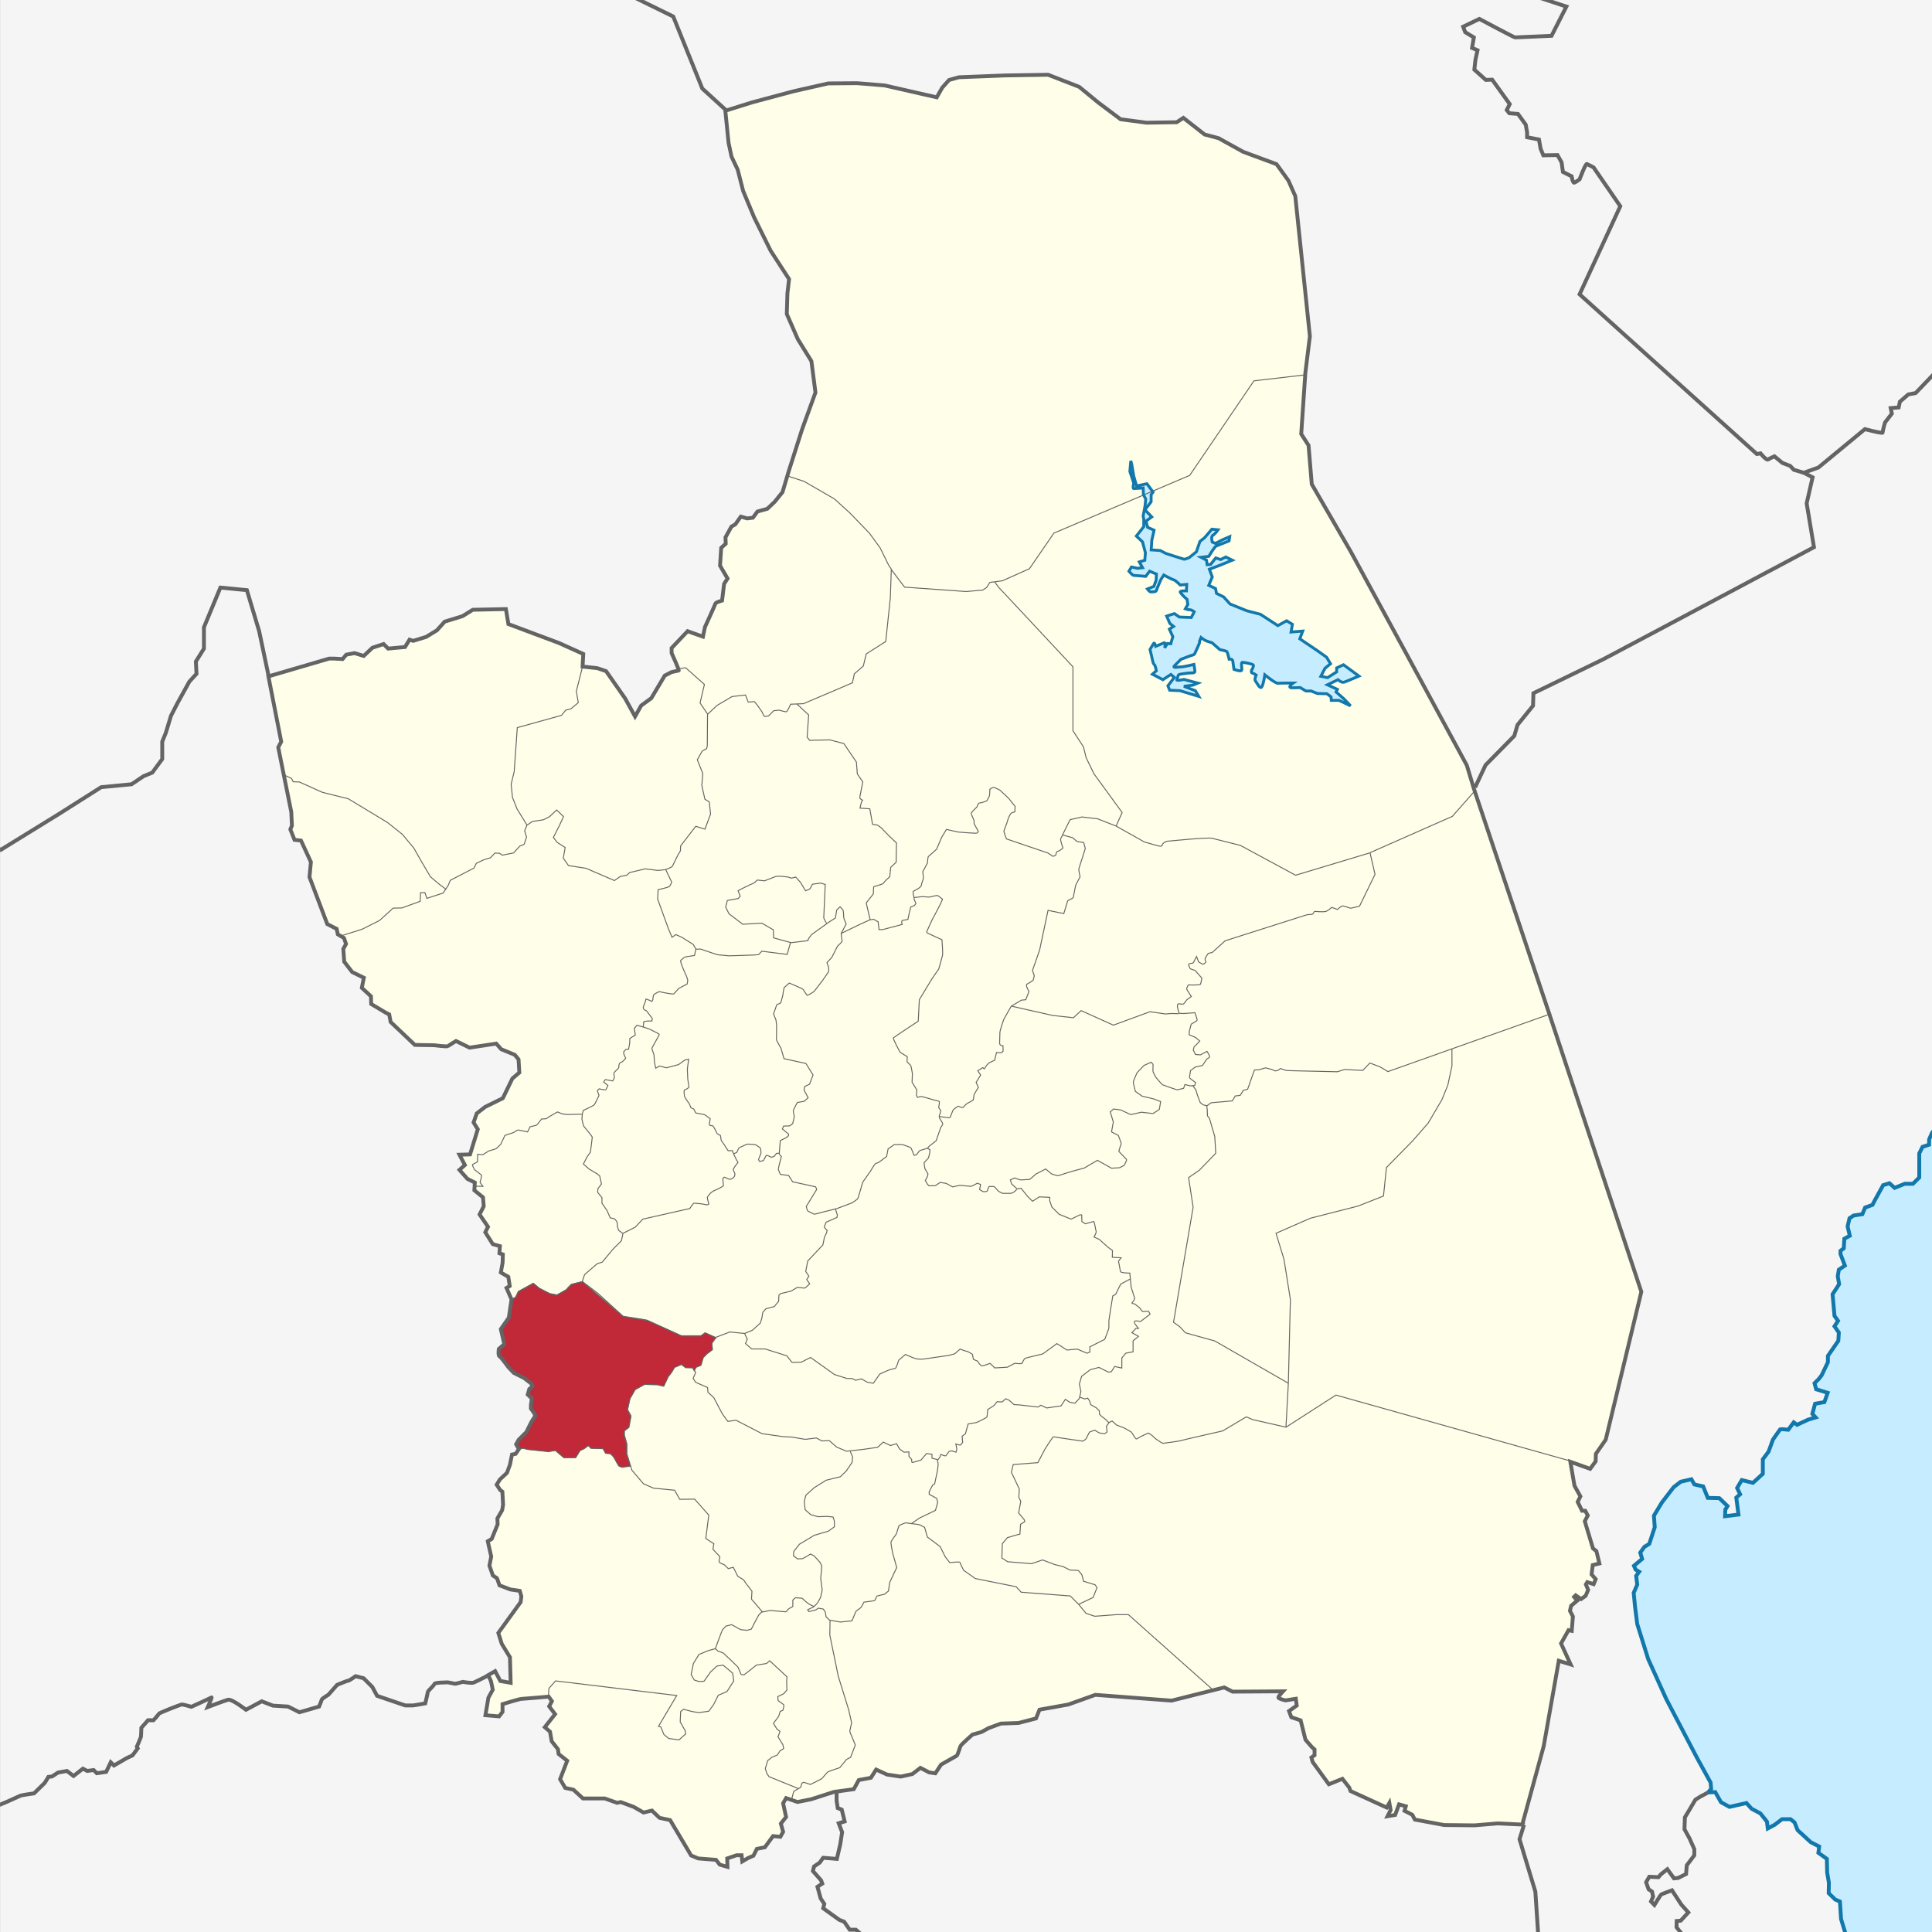 <?xml version="1.0" encoding="UTF-8" standalone="no"?>
<!-- Created with Inkscape (http://www.inkscape.org/) -->

<svg
   xmlns:dc="http://purl.org/dc/elements/1.1/"
   xmlns:cc="http://creativecommons.org/ns#"
   xmlns:rdf="http://www.w3.org/1999/02/22-rdf-syntax-ns#"
   xmlns:svg="http://www.w3.org/2000/svg"
   xmlns="http://www.w3.org/2000/svg"
   xmlns:sodipodi="http://sodipodi.sourceforge.net/DTD/sodipodi-0.dtd"
   xmlns:inkscape="http://www.inkscape.org/namespaces/inkscape"
   width="400"
   height="400"
   viewBox="0 0 105.833 105.833"
   version="1.1"
   id="svg2489"
   inkscape:version="0.92.4 (5da689c313, 2019-01-14)"
   sodipodi:docname="Zaragoza.svg">
  <rect x="0" y="0" width="105.833" height="105.833" fill="#333333" stroke="none"/>
  <defs
     id="defs2483">
    <style
       id="style2"
       type="text/css">.fil1{fill:#999}.fil0{fill:#ccc}</style>
    <clipPath
       clipPathUnits="userSpaceOnUse"
       id="clipPath11830">
      <rect
         style="display:inline;opacity:1;fill:none;fill-opacity:1;fill-rule:evenodd;stroke:#1d1609;stroke-width:0.161;stroke-miterlimit:4;stroke-dasharray:none;stroke-dashoffset:68.031;stroke-opacity:1"
         id="rect11832"
         width="105.563"
         height="105.563"
         x="442.004"
         y="466.043" />
    </clipPath>
    <clipPath
       clipPathUnits="userSpaceOnUse"
       id="clipPath14396">
      <rect
         style="display:inline;opacity:1;fill:#c6ecff;fill-opacity:1;fill-rule:evenodd;stroke:none;stroke-width:0.161;stroke-miterlimit:4;stroke-dasharray:none;stroke-dashoffset:68.031;stroke-opacity:1"
         id="rect14398"
         width="105.563"
         height="105.563"
         x="442.004"
         y="466.043" />
    </clipPath>
    <clipPath
       clipPathUnits="userSpaceOnUse"
       id="clipPath866">
      <rect
         style="opacity:0.53;fill:#fefee9;fill-opacity:1;fill-rule:evenodd;stroke:none;stroke-width:0.878;stroke-miterlimit:4;stroke-dasharray:none;stroke-dashoffset:68.031;stroke-opacity:1"
         id="rect868"
         width="72.712"
         height="72.712"
         x="-50.328"
         y="-158.758" />
    </clipPath>
    <inkscape:perspective
       id="perspective2684"
       inkscape:persp3d-origin="750.00002 : 494.66669 : 1"
       inkscape:vp_z="1500 : 742.00003 : 1"
       inkscape:vp_y="0 : 1000 : 0"
       inkscape:vp_x="0 : 742.00003 : 1"
       sodipodi:type="inkscape:persp3d" />
    <defs
       id="defs1">
      <clipPath
         clipPathUnits="userSpaceOnUse"
         id="clipPath1">
        <path
           d="M 0,0 H 1500 V 1484 H 0 Z"
           id="path9"
           inkscape:connector-curvature="0" />
      </clipPath>
    </defs>
    <clipPath
       id="clipPath7780"
       clipPathUnits="userSpaceOnUse">
      <path
         id="path7782"
         d="M 0,0 H 1500 V 1484 H 0 Z"
         inkscape:connector-curvature="0" />
    </clipPath>
    <clipPath
       clipPathUnits="userSpaceOnUse"
       id="clipPath3916">
      <path
         d="M 0,0 H 1500 V 1484 H 0 Z"
         id="path3914"
         inkscape:connector-curvature="0" />
    </clipPath>
    <clipPath
       clipPathUnits="userSpaceOnUse"
       id="clipPath5257">
      <rect
         style="display:inline;opacity:1;fill:#dfdfdf;fill-opacity:1;fill-rule:evenodd;stroke:none;stroke-width:0.11;stroke-miterlimit:4;stroke-dasharray:none;stroke-dashoffset:68.031;stroke-opacity:1"
         id="rect5259"
         width="26.458"
         height="26.458"
         x="0"
         y="2.9196219e-06" />
    </clipPath>
    <clipPath
       clipPathUnits="userSpaceOnUse"
       id="clipPath3603">
      <rect
         style="display:inline;opacity:1;fill:#232323;fill-opacity:0.992;fill-rule:evenodd;stroke:none;stroke-width:0.206;stroke-miterlimit:4;stroke-dasharray:none;stroke-dashoffset:68.031;stroke-opacity:1"
         id="rect3605"
         width="98.954"
         height="98.954"
         x="4.165"
         y="-76.683" />
    </clipPath>
  </defs>
  <sodipodi:namedview
     id="base"
     pagecolor="#ffffff"
     bordercolor="#666666"
     borderopacity="1.0"
     inkscape:pageopacity="0.0"
     inkscape:pageshadow="2"
     inkscape:zoom="0.96174329"
     inkscape:cx="309.45305"
     inkscape:cy="134.2261"
     inkscape:document-units="px"
     inkscape:current-layer="layer1"
     showgrid="false"
     inkscape:window-width="1366"
     inkscape:window-height="705"
     inkscape:window-x="-8"
     inkscape:window-y="-8"
     inkscape:window-maximized="1"
     showguides="true"
     inkscape:guide-bbox="true"
     units="px"
     inkscape:snap-global="true"
     inkscape:object-paths="true"
     fit-margin-top="0"
     fit-margin-left="0"
     fit-margin-right="0"
     fit-margin-bottom="0"
     inkscape:snap-bbox="true"
     inkscape:bbox-nodes="true"
     inkscape:snap-intersection-paths="true"
     inkscape:bbox-paths="true"
     inkscape:pagecheckerboard="true" />
  <g
     inkscape:groupmode="layer"
     id="layer5"
     inkscape:label="Outline 4"
     style="display:inline"
     transform="translate(0,79.375)"
     sodipodi:insensitive="true">
    <g
       id="g3597"
       clip-path="url(#clipPath3603)"
       transform="matrix(1.07,0,0,1.07,-4.454,2.639)"
       style="stroke-width:0.935">
      <rect
         y="-79.375"
         x="0"
         height="105.833"
         width="105.833"
         id="rect1072"
         style="opacity:1;fill:#f5f5f5;fill-opacity:1;fill-rule:evenodd;stroke:none;stroke-width:0.411;stroke-miterlimit:4;stroke-dasharray:none;stroke-dashoffset:68.031;stroke-opacity:1" />
      <g
         id="g3529"
         style="stroke-width:0.935">
        <path
           style="fill:#c6ecff;fill-opacity:1;stroke:#1278ab;stroke-width:0.198;stroke-linecap:butt;stroke-linejoin:miter;stroke-miterlimit:4;stroke-dasharray:none;stroke-opacity:1"
           d="m 107.07,-23.579 -0.277,0.02 -0.139,0.357 -0.476,0.357 -0.138,0.127 0.063,0.252 -0.118,0.007 0.013,0.399 -0.546,-0.105 -0.203,0.224 -0.042,0.434 0.056,0.546 0.21,0.21 -0.252,0.364 -1.247,1.191 -0.56,0.07 -0.35,0.49 -0.14,0.322 v 0.266 l -0.336,0.112 -0.168,0.336 v 1.233 l -0.322,0.322 h -0.42 l -0.518,0.21 -0.266,-0.238 -0.322,0.098 -0.462,0.841 -0.084,0.168 -0.378,0.14 -0.14,0.336 -0.448,0.07 -0.21,0.14 -0.098,0.42 0.112,0.476 -0.28,0.154 -0.028,0.49 -0.168,0.126 v 0.168 l 0.224,0.589 -0.308,0.21 -0.056,0.336 0.07,0.406 -0.336,0.518 0.098,1.107 0.182,0.252 -0.182,0.28 0.224,0.322 -0.028,0.42 -0.532,0.771 v 0.322 l -0.322,0.673 -0.14,0.182 -0.224,0.224 0.084,0.308 0.589,0.182 -0.168,0.476 -0.476,0.084 -0.14,0.518 0.168,0.182 -0.378,0.112 -0.575,0.266 -0.168,-0.126 -0.28,0.378 -0.308,-0.028 -0.112,0.014 -0.364,0.518 -0.224,0.617 -0.294,0.392 v 0.743 l -0.504,0.462 -0.575,-0.14 -0.238,0.406 0.154,0.322 -0.196,0.168 0.112,0.869 -0.687,0.084 0.014,-0.336 0.112,-0.182 -0.42,-0.406 -0.589,-0.014 -0.238,-0.589 -0.448,-0.098 -0.154,-0.266 -0.546,0.126 -0.364,0.28 -0.603,0.785 -0.406,0.673 0.042,0.589 -0.28,0.855 -0.252,0.154 -0.21,0.294 0.098,0.322 -0.42,0.35 0.084,0.196 0.182,0.112 -0.154,0.21 0.056,0.448 -0.182,0.42 0.07,0.715 0.112,0.883 0.561,1.794 0.925,2.046 1.583,3.027 0.687,1.247 0.028,0.322 -0.154,0.182 0.364,-0.014 0.294,0.518 0.434,0.238 0.869,-0.196 0.266,0.294 0.448,0.238 0.336,0.42 0.042,0.35 0.364,-0.196 0.364,-0.28 h 0.434 l 0.21,0.168 0.154,0.392 0.673,0.617 0.434,0.224 -0.042,0.322 0.434,0.308 0.015,0.698 0.089,0.525 -0.01,0.535 0.337,0.327 0.238,0.099 0.059,0.902 0.277,0.902 0.377,0.218 -0.129,0.961 0.287,0.872 -0.168,0.228 h -0.109 l 0.218,0.396 -0.05,0.307 0.079,0.198 -0.188,0.168 0.139,0.436 0.191,0.299 6.655,0.015 0.008,-48.674 0.133,0.141 0.004,-0.004 0.294,-0.091 -0.207,-0.19"
           id="path993"
           inkscape:connector-curvature="0"
           sodipodi:nodetypes="cccccccccccccccccccccccccccccccccccccccccccccccccccccccccccccccccccccccccccccccccccccccccccccccccccccccccccccccccccccccccccccccccccccccccccccccccccc" />
        <path
           style="display:inline;fill:none;stroke:#646464;stroke-width:0.198;stroke-linecap:butt;stroke-linejoin:miter;stroke-miterlimit:4;stroke-dasharray:none;stroke-opacity:1"
           d="m 91.601,15.122 -0.361,0.191 -0.281,0.174 -0.322,0.546 -0.215,0.356 -0.022,0.611 0.257,0.468 0.246,0.55 v 0.316 l -0.386,0.514 -0.035,0.444 -0.398,0.199 -0.222,0.023 -0.339,-0.468 -0.327,0.257 -0.129,0.152 -0.468,-0.023 -0.164,0.281 0.129,0.362 0.175,0.117 0.054,0.256 -0.107,0.248 0.174,0.182 c 0,0 0.314,-0.513 0.347,-0.537 0.033,-0.025 0.554,-0.215 0.554,-0.215 l 0.48,0.736 0.356,0.397 -0.389,0.422 -0.207,0.016 -0.008,0.322 0.339,0.422 c 0,0 0.01,0.206 0.034,0.253 0.023,0.047 -0.105,0.631 -0.105,0.631 l -0.14,0.339 0.082,0.421 0.035,0.187 -0.374,0.257 -0.257,0.175 0.105,0.21 0.21,0.339 -0.164,0.573 -0.526,-0.047 0.038,0.257 0.112,0.141 c 0,0 -0.161,0.198 -0.194,0.19 -0.033,-0.008 -0.248,-0.149 -0.248,-0.149 l -0.165,0.169 -0.016,0.045 -0.008,0.074"
           id="path997"
           inkscape:connector-curvature="0"
           sodipodi:nodetypes="ccccccccccccccccccccccccccccccccccccccccccccccccc" />
        <path
           style="display:inline;fill:none;stroke:#646464;stroke-width:0.198;stroke-linecap:butt;stroke-linejoin:miter;stroke-miterlimit:4;stroke-dasharray:none;stroke-opacity:1"
           d="m 82.185,16.771 -0.23,0.741 0.81,2.679 0.149,2.232 -0.066,2.265 0.273,1.834"
           id="path999"
           inkscape:connector-curvature="0"
           sodipodi:nodetypes="cccccc" />
        <path
           style="display:inline;fill:none;stroke:#646464;stroke-width:0.198;stroke-linecap:butt;stroke-linejoin:miter;stroke-miterlimit:4;stroke-dasharray:none;stroke-opacity:1"
           d="m 46.993,15.089 -4.48e-4,0.451 0.058,0.376 0.207,0.083 0.147,0.602 -0.304,0.094 0.175,0.456 -0.094,0.608 -0.175,0.76 -0.702,-0.058 -0.175,0.246 -0.292,0.199 -0.058,0.234 0.421,0.479 0.058,0.164 -0.246,0.164 0.164,0.596 0.187,0.281 -0.058,0.222 0.83,0.596 0.246,0.094 0.281,0.409 h 0.316 l 0.246,0.21 0.105,0.234 0.468,0.199 -0.095,0.497 0.356,-0.008 -0.008,0.339 -0.496,0.496 -0.074,0.331 -0.141,0.174 0.099,0.314 -0.273,0.306 -0.041,0.19 -0.289,0.083 0.01,0.448 -0.018,0.216 -0.394,0.386"
           id="path1001"
           inkscape:connector-curvature="0"
           sodipodi:nodetypes="ccccccccccccccccccccccccccccccccccccccc" />
        <path
           style="display:inline;fill:none;stroke:#646464;stroke-width:0.198;stroke-linecap:butt;stroke-linejoin:miter;stroke-miterlimit:4;stroke-dasharray:none;stroke-opacity:1"
           d="m 29.151,9.129 c 0,0 -0.62,0.316 -0.737,0.362 -0.117,0.047 -0.55,-0.035 -0.55,-0.035 0,0 -0.327,0.082 -0.374,0.094 -0.047,0.012 -0.386,-0.082 -0.456,-0.07 -0.07,0.012 -0.608,0 -0.631,0.082 -0.023,0.082 -0.339,0.362 -0.339,0.409 0,0.047 -0.129,0.585 -0.129,0.585 0,0 -0.573,0.105 -0.631,0.105 H 24.906 L 23.468,10.17 23.222,9.714 22.778,9.27 22.369,9.164 c 0,0 -0.327,0.234 -0.386,0.234 -0.058,0 -0.561,0.21 -0.561,0.21 l -0.444,0.503 c 0,0 -0.327,0.199 -0.339,0.246 -0.012,0.047 -0.14,0.362 -0.14,0.362 l -1.006,0.292 -0.585,-0.292 -0.772,-0.047 -0.573,-0.222 -0.807,0.433 c 0,0 -0.725,-0.561 -0.912,-0.514 -0.187,0.047 -1.041,0.374 -1.041,0.374 0,0 0.234,-0.526 0.187,-0.491 -0.047,0.035 -1.029,0.479 -1.029,0.479 0,0 -0.433,-0.129 -0.503,-0.117 -0.07,0.012 -1.158,0.433 -1.169,0.479 -0.012,0.047 -0.269,0.327 -0.269,0.327 h -0.281 l -0.339,0.386 c 0,0 -0.012,0.421 -0.023,0.468 -0.012,0.047 -0.21,0.503 -0.21,0.503 l 0.047,0.082 -0.269,0.362 -0.281,0.129 -0.667,0.386 -0.164,-0.164 -0.234,0.491 -0.479,0.07 -0.164,-0.164 -0.327,0.047 -0.222,-0.117 -0.479,0.374 -0.339,-0.257 -0.456,0.082 -0.304,0.199 -0.187,0.023 -0.187,0.304 -0.55,0.538 c 0,0 -0.643,0.094 -0.69,0.117 -0.047,0.023 -0.702,0.316 -0.702,0.316 L 3.403,16.063 H 2.982 L 1.672,16.66 1.216,17.069 0.421,17.665 -0.099,18.129"
           id="path1003"
           inkscape:connector-curvature="0"
           sodipodi:nodetypes="ccccccscscccccsccccccccccccccccccccccccccccccccccccccccccccc" />
        <path
           style="display:inline;fill:none;stroke:#646464;stroke-width:0.198;stroke-linecap:butt;stroke-linejoin:miter;stroke-miterlimit:4;stroke-dasharray:none;stroke-opacity:1"
           d="m 17.914,-42.04 -0.484,-2.295 -0.628,-2.1 -1.356,-0.132 -0.843,2.034 v 1.091 l -0.413,0.661 0.033,0.628 -0.364,0.397 -0.612,1.108 -0.331,0.645 -0.265,0.876 -0.182,0.446 v 0.893 l -0.513,0.695 -0.446,0.182 -0.612,0.413 -1.554,0.149 -2.166,1.373 -2.977,1.836 -0.347,-0.198 -0.017,-0.273 -0.62,-0.314 -0.471,-0.752 c 0,0 -0.595,-0.48 -0.645,-0.496 -0.05,-0.016 -0.719,-0.405 -0.719,-0.405 l -0.893,-0.521 -0.149,0.182 -0.372,0.05"
           id="path1005"
           inkscape:connector-curvature="0"
           sodipodi:nodetypes="ccccccccccccccccccccccccccccc" />
        <path
           style="display:inline;fill:none;stroke:#646464;stroke-width:0.198;stroke-linecap:butt;stroke-linejoin:miter;stroke-miterlimit:4;stroke-dasharray:none;stroke-opacity:1"
           d="m 41.323,-71.015 -1.206,-1.101 -1.488,-3.688 -4.051,-1.984 -2.729,-0.893 -6.515,0.728 -1.521,0.661 -2.762,0.017 -1.736,-0.033 -0.314,0.248 -0.149,0.132 -4.539,-2.555"
           id="path1007"
           inkscape:connector-curvature="0"
           sodipodi:nodetypes="cccccccccccc" />
        <path
           style="display:inline;fill:none;stroke:#646464;stroke-width:0.198;stroke-linecap:butt;stroke-linejoin:miter;stroke-miterlimit:4;stroke-dasharray:none;stroke-opacity:1"
           d="m 79.679,-36.334 0.536,-1.145 1.473,-1.497 0.164,-0.561 0.795,-0.982 0.019,-0.64 3.572,-1.736 3.208,-1.703 7.583,-4.036 -0.374,-2.245 0.304,-1.333 -0.45,-0.234 0.748,-0.269 2.38,-1.964 c 0,0 0.924,0.246 0.912,0.175 -0.012,-0.07 0.117,-0.514 0.117,-0.514 l 0.351,-0.456 -0.059,-0.281 0.409,-0.035 0.059,-0.292 0.433,-0.374 0.374,-0.07 3.692,-3.851"
           id="path1013"
           inkscape:connector-curvature="0"
           sodipodi:nodetypes="ccccccccccccccccccccccc" />
        <path
           style="display:inline;fill:none;stroke:#646464;stroke-width:0.198;stroke-linecap:butt;stroke-linejoin:miter;stroke-miterlimit:4;stroke-dasharray:none;stroke-opacity:1"
           d="m 81.182,-79.4 0.037,0.455 1.217,2.002 1.918,0.631 -0.76,1.497 c 0,0 -1.824,0.082 -1.871,0.082 -0.047,0 -1.824,-0.947 -1.824,-0.947 l -0.83,0.398 0.105,0.281 0.444,0.269 -0.094,0.538 0.281,0.117 -0.105,0.479 -0.058,0.514 0.585,0.526 0.327,-0.012 0.9,1.251 -0.152,0.304 0.129,0.164 0.444,0.035 0.398,0.55 0.07,0.398 v 0.246 l 0.608,0.117 0.082,0.468 0.14,0.339 0.725,-0.012 0.21,0.374 0.07,0.491 0.444,0.222 c 0,0 0.058,0.339 0.129,0.327 0.07,-0.012 0.281,-0.175 0.281,-0.175 0,0 0.304,-0.819 0.374,-0.783 0.07,0.035 0.339,0.175 0.339,0.175 l 1.368,1.988 -2.083,4.51 9.075,8.177 0.187,-0.035 c 0,0 0.304,0.374 0.386,0.316 0.082,-0.058 0.327,-0.164 0.327,-0.164 l 0.409,0.339 0.398,0.152 0.187,0.199 0.509,0.152"
           id="path1015"
           inkscape:connector-curvature="0"
           sodipodi:nodetypes="cccccscccccccccccccccccccccccccccccccccccccc" />
        <path
           style="display:inline;fill:#c6ecff;fill-opacity:1;stroke:#1278ab;stroke-width:0.198;stroke-linecap:butt;stroke-linejoin:miter;stroke-miterlimit:4;stroke-dasharray:none;stroke-opacity:1"
           d="m 105.999,-37.046 -0.75,-1.228 -0.643,-2.362 -0.631,-2.97 -0.094,-2.198 0.164,-1.029 c 0,0 0.14,-1.438 0.14,-1.485 0,-0.047 0.398,-1.567 0.398,-1.567 l 0.351,-0.175 0.094,-0.304 0.468,-0.514 0.175,-0.105 0.296,-0.365 z"
           id="path1017"
           inkscape:connector-curvature="0"
           sodipodi:nodetypes="ccccccsccccccc" />
        <path
           style="display:inline;fill:none;stroke:#646464;stroke-width:0.198;stroke-linecap:butt;stroke-linejoin:miter;stroke-miterlimit:4;stroke-dasharray:none;stroke-opacity:1"
           d="m -0.041,-79 1.132,-0.161 1.769,-0.099 1.796,-0.25"
           id="path1009"
           inkscape:connector-curvature="0"
           sodipodi:nodetypes="cccc" />
        <path
           style="display:inline;fill:none;stroke:#646464;stroke-width:0.198;stroke-linecap:butt;stroke-linejoin:miter;stroke-miterlimit:4;stroke-dasharray:none;stroke-opacity:1"
           d="m 31.849,-78.68 0.269,-0.748"
           id="path1011"
           inkscape:connector-curvature="0"
           sodipodi:nodetypes="cc" />
        <path
           style="fill:none;stroke:#646464;stroke-width:0.198;stroke-linecap:butt;stroke-linejoin:miter;stroke-miterlimit:4;stroke-dasharray:none;stroke-opacity:1"
           d="m 82.373,-79.487 1.466,0.52 1.719,0.327 3.251,-0.327 0.628,-0.504"
           id="path1051"
           inkscape:connector-curvature="0"
           sodipodi:nodetypes="ccccc" />
      </g>
    </g>
    <g
       id="g5225"
       transform="matrix(4.278,0,0,4.278,-4.454,-82.254)"
       style="stroke:none;stroke-width:0.935">
      <path
         sodipodi:nodetypes="cccccccccccccccccccccccccccccccccccccccccccccccccccccccccccccccccccccccccccccccccccccccccccccccccccccccccccsccccccccccccccccccccccccccccccccccccccccccccccccccccccccccccccccccccccccccccccccccccccccccccccccccccccccccccccccccccccccccccccccccccccccccccccccccccccccccscccccccccccccccccccccccccccccccccccccccccccccccccccccccccccccccccccccccscccccccccccccccccccccccccccccc"
         inkscape:connector-curvature="0"
         id="path995"
         d="m 20.533,24.038 c 0.092,-0.335 0.183,-0.67 0.275,-1.006 0.064,-0.364 0.129,-0.729 0.193,-1.093 0.051,0.016 0.101,0.031 0.152,0.047 -0.041,-0.09 -0.082,-0.179 -0.123,-0.269 0.032,-0.057 0.064,-0.113 0.096,-0.17 0.014,0.003 0.027,0.006 0.041,0.009 0.005,-0.061 0.01,-0.123 0.015,-0.184 -0.013,-0.024 -0.025,-0.049 -0.038,-0.073 0.005,-0.021 0.01,-0.043 0.015,-0.064 0.026,-0.022 0.053,-0.045 0.079,-0.067 -0.014,-0.016 -0.027,-0.031 -0.041,-0.047 0.007,-0.007 0.014,-0.014 0.02,-0.02 0.023,0.016 0.047,0.031 0.07,0.047 0.019,-0.014 0.039,-0.027 0.058,-0.041 0.011,-0.025 0.021,-0.051 0.032,-0.076 -0.01,-0.023 -0.019,-0.047 -0.029,-0.07 0.006,-0.01 0.012,-0.019 0.018,-0.029 0.027,0.009 0.055,0.018 0.082,0.026 0.009,-0.021 0.018,-0.043 0.026,-0.064 -0.018,-0.02 -0.035,-0.041 -0.053,-0.061 0.005,-0.04 0.01,-0.08 0.015,-0.12 0.028,-0.007 0.057,-0.014 0.085,-0.02 -0.013,-0.053 -0.025,-0.105 -0.038,-0.158 -0.015,-0.012 -0.029,-0.023 -0.044,-0.035 -0.035,-0.116 -0.07,-0.232 -0.105,-0.348 0.013,-0.024 0.025,-0.049 0.038,-0.073 -0.011,-0.02 -0.021,-0.041 -0.032,-0.061 -0.014,0 -0.027,0 -0.041,0 -0.019,-0.038 -0.037,-0.076 -0.056,-0.114 0.012,-0.023 0.023,-0.047 0.035,-0.07 -0.025,-0.046 -0.051,-0.092 -0.076,-0.137 -0.018,-0.102 -0.035,-0.205 -0.053,-0.307 0.085,0.03 0.17,0.06 0.254,0.091 0.023,-0.032 0.047,-0.064 0.07,-0.096 9.67e-4,-0.032 0.002,-0.064 0.003,-0.096 0.042,-0.06 0.084,-0.121 0.126,-0.181 0.152,-0.631 0.304,-1.263 0.456,-1.894 -0.394,-1.189 -0.787,-2.378 -1.181,-3.566 -0.322,-0.961 -0.643,-1.922 -0.965,-2.882 -0.029,-0.097 -0.058,-0.195 -0.088,-0.292 C 19.329,9.556 18.832,8.644 18.335,7.732 18.169,7.445 18.003,7.159 17.838,6.873 c -0.014,-0.166 -0.027,-0.331 -0.041,-0.497 -0.031,-0.049 -0.062,-0.097 -0.094,-0.146 0.018,-0.261 0.035,-0.522 0.053,-0.783 0.019,-0.156 0.039,-0.312 0.058,-0.468 -0.062,-0.598 -0.125,-1.197 -0.187,-1.795 -0.029,-0.066 -0.058,-0.133 -0.088,-0.199 -0.051,-0.07 -0.101,-0.14 -0.152,-0.21 -0.142,-0.053 -0.285,-0.105 -0.427,-0.158 -0.105,-0.058 -0.21,-0.117 -0.316,-0.175 -0.059,-0.016 -0.119,-0.031 -0.178,-0.047 -0.091,-0.071 -0.181,-0.142 -0.272,-0.213 -0.028,0.019 -0.057,0.037 -0.085,0.056 -0.129,0.002 -0.257,0.004 -0.386,0.006 -0.111,-0.015 -0.222,-0.029 -0.333,-0.044 -0.095,-0.071 -0.189,-0.142 -0.284,-0.213 -0.082,-0.067 -0.164,-0.134 -0.246,-0.202 -0.133,-0.052 -0.265,-0.103 -0.398,-0.155 -0.184,0.003 -0.368,0.006 -0.552,0.009 -0.197,0.008 -0.394,0.016 -0.59,0.023 -0.042,0.012 -0.084,0.023 -0.126,0.035 -0.029,0.033 -0.058,0.066 -0.088,0.099 -0.023,0.041 -0.047,0.082 -0.07,0.123 -0.222,-0.051 -0.444,-0.101 -0.667,-0.152 -0.118,-0.01 -0.236,-0.019 -0.354,-0.029 -0.123,9.733e-4 -0.246,0.002 -0.368,0.003 -0.146,0.033 -0.292,0.066 -0.438,0.099 -0.178,0.048 -0.357,0.095 -0.535,0.143 -0.115,0.036 -0.23,0.072 -0.345,0.108 0.014,0.136 0.027,0.273 0.041,0.409 0.013,0.059 0.025,0.119 0.038,0.178 0.026,0.056 0.052,0.111 0.079,0.167 0.023,0.091 0.047,0.182 0.07,0.273 0.047,0.113 0.094,0.226 0.141,0.339 0.07,0.142 0.141,0.284 0.211,0.426 0.079,0.121 0.157,0.243 0.236,0.364 -0.007,0.061 -0.014,0.121 -0.021,0.182 -0.003,0.088 -0.005,0.176 -0.008,0.265 0.047,0.107 0.094,0.215 0.141,0.322 0.058,0.094 0.116,0.187 0.174,0.281 0.017,0.134 0.034,0.268 0.052,0.402 -0.057,0.156 -0.113,0.312 -0.17,0.468 -0.057,0.177 -0.113,0.355 -0.17,0.532 -0.027,0.092 -0.055,0.183 -0.082,0.275 -0.033,0.041 -0.066,0.082 -0.099,0.123 -0.032,0.03 -0.064,0.06 -0.096,0.091 -0.042,0.012 -0.084,0.023 -0.126,0.035 -0.019,0.026 -0.039,0.053 -0.058,0.079 -0.024,0.003 -0.049,0.006 -0.073,0.009 -0.027,-0.008 -0.055,-0.016 -0.082,-0.023 -0.023,0.033 -0.047,0.066 -0.07,0.099 -0.017,0.01 -0.033,0.019 -0.05,0.029 -0.025,0.046 -0.051,0.092 -0.076,0.137 9.67e-4,0.027 0.002,0.055 0.003,0.082 -0.019,0.018 -0.039,0.035 -0.058,0.053 -0.005,0.076 -0.01,0.152 -0.015,0.228 0.032,0.055 0.064,0.109 0.096,0.164 -0.015,0.023 -0.029,0.047 -0.044,0.07 -0.009,0.071 -0.018,0.142 -0.026,0.213 0,0 -0.082,0.023 -0.085,0.038 -0.003,0.015 -0.134,0.301 -0.134,0.301 -0.009,0.041 -0.018,0.082 -0.026,0.123 -0.065,-0.023 -0.131,-0.047 -0.196,-0.07 -0.068,0.072 -0.136,0.144 -0.205,0.216 0,0.021 0,0.043 0,0.064 0,0 0.102,0.225 0.091,0.225 -0.012,0 -0.094,0.02 -0.094,0.02 -0.028,0.015 -0.056,0.029 -0.085,0.044 -0.057,0.096 -0.115,0.193 -0.172,0.289 -0.043,0.031 -0.086,0.062 -0.129,0.094 -0.026,0.047 -0.053,0.094 -0.079,0.14 C 9.13,9.768 9.087,9.691 9.045,9.615 8.964,9.499 8.883,9.383 8.802,9.267 8.765,9.254 8.728,9.241 8.691,9.229 8.628,9.222 8.564,9.215 8.501,9.208 8.504,9.155 8.507,9.101 8.51,9.047 8.406,9.001 8.303,8.954 8.2,8.907 7.983,8.826 7.767,8.745 7.551,8.664 7.54,8.6 7.529,8.536 7.519,8.472 c -0.141,0.003 -0.283,0.006 -0.424,0.009 -0.044,0.027 -0.088,0.055 -0.132,0.082 -0.076,0.023 -0.152,0.047 -0.228,0.07 -0.033,0.037 -0.066,0.074 -0.099,0.111 -0.047,0.028 -0.094,0.057 -0.14,0.085 -0.055,0.017 -0.109,0.033 -0.164,0.05 -0.016,-0.005 -0.031,-0.01 -0.047,-0.015 -0.019,0.031 -0.039,0.062 -0.058,0.094 -0.072,0.007 -0.144,0.014 -0.216,0.02 -0.019,-0.019 -0.039,-0.039 -0.058,-0.058 -0.048,0.016 -0.095,0.031 -0.143,0.047 -0.037,0.035 -0.074,0.07 -0.111,0.105 C 5.658,9.059 5.619,9.047 5.581,9.036 5.545,9.043 5.51,9.049 5.475,9.056 5.46,9.075 5.444,9.093 5.428,9.112 5.392,9.11 5.356,9.108 5.32,9.106 c -0.021,0 -0.043,0 -0.064,0 -0.259,0.076 -0.518,0.152 -0.778,0.228 0.055,0.279 0.109,0.557 0.164,0.836 -0.013,0.024 -0.025,0.049 -0.038,0.073 0.056,0.276 0.111,0.552 0.167,0.828 0.003,0.058 0.006,0.116 0.008,0.174 -0.007,0.016 -0.013,0.032 -0.02,0.048 0.018,0.045 0.035,0.09 0.053,0.134 0.028,0.003 0.056,0.006 0.083,0.009 0.042,0.092 0.085,0.183 0.127,0.275 -0.006,0.064 -0.012,0.129 -0.018,0.193 0.076,0.201 0.152,0.401 0.228,0.602 0.04,0.02 0.08,0.041 0.12,0.061 0.005,0.023 0.01,0.047 0.015,0.07 0.026,0.016 0.053,0.031 0.079,0.047 0.009,0.025 0.018,0.051 0.026,0.076 -0.012,0.021 -0.023,0.043 -0.035,0.064 0.004,0.055 0.008,0.109 0.012,0.164 0.034,0.044 0.068,0.088 0.102,0.132 0.05,0.024 0.099,0.049 0.149,0.073 -0.009,0.043 -0.018,0.086 -0.026,0.129 0.039,0.036 0.078,0.072 0.117,0.108 9.733e-4,0.033 0.002,0.066 0.003,0.099 0.06,0.036 0.121,0.072 0.181,0.108 0.017,0.009 0.033,0.018 0.05,0.026 0.006,0.032 0.012,0.064 0.018,0.096 0.103,0.098 0.206,0.196 0.31,0.294 0.083,0.001 0.165,0.003 0.248,0.004 0,0 0.163,0.021 0.174,0.012 0.01,-0.008 0.105,-0.066 0.105,-0.066 0.058,0.028 0.116,0.057 0.174,0.085 0.114,-0.017 0.227,-0.034 0.341,-0.052 0.021,0.024 0.043,0.048 0.064,0.072 0.058,0.024 0.116,0.048 0.174,0.072 0.016,0.019 0.032,0.039 0.048,0.058 0.003,0.057 0.007,0.113 0.01,0.169 -0.03,0.025 -0.059,0.051 -0.089,0.076 -0.041,0.084 -0.081,0.168 -0.122,0.252 -0.076,0.037 -0.152,0.074 -0.227,0.112 -0.036,0.028 -0.072,0.055 -0.107,0.083 -0.014,0.039 -0.028,0.077 -0.041,0.116 0.018,0.029 0.036,0.058 0.054,0.087 -0.033,0.107 -0.066,0.215 -0.099,0.322 -0.045,0.001 -0.091,0.003 -0.136,0.004 0.023,0.044 0.047,0.088 0.07,0.132 -0.023,0.021 -0.047,0.041 -0.07,0.062 0.034,0.039 0.069,0.077 0.103,0.116 0.031,0.015 0.063,0.031 0.094,0.046 -0.002,0.033 -0.004,0.066 -0.006,0.099 0.037,0.03 0.074,0.06 0.111,0.091 0.003,0.038 0.006,0.076 0.009,0.114 -0.018,0.035 -0.035,0.07 -0.053,0.105 0.036,0.053 0.072,0.105 0.108,0.158 -0.012,0.023 -0.023,0.047 -0.035,0.07 0.032,0.051 0.064,0.101 0.096,0.152 0.03,0.009 0.06,0.018 0.091,0.026 -0.002,0.03 -0.004,0.06 -0.006,0.091 0.015,0.005 0.029,0.01 0.044,0.015 -9.733e-4,0.035 -0.002,0.07 -0.003,0.105 -0.008,0.042 -0.016,0.084 -0.023,0.126 0.032,0.019 0.064,0.037 0.096,0.056 0.006,0.039 0.012,0.078 0.018,0.117 -0.014,0.009 -0.027,0.018 -0.041,0.026 0.021,0.049 0.043,0.097 0.064,0.146 -0.012,0.078 -0.023,0.156 -0.035,0.234 -0.034,0.049 -0.068,0.097 -0.102,0.146 0.015,0.064 0.029,0.129 0.044,0.193 -0.023,0.02 -0.047,0.041 -0.07,0.061 0,0 -0.012,0.085 0.009,0.094 0.02,0.009 0.114,0.14 0.114,0.14 0.023,0.024 0.047,0.049 0.07,0.073 0.043,0.021 0.086,0.043 0.129,0.064 0.031,0.024 0.062,0.049 0.094,0.073 0.006,0.01 0.012,0.019 0.018,0.029 -0.015,0.014 -0.029,0.027 -0.044,0.041 -0.007,0.023 -0.014,0.047 -0.02,0.07 0.018,0.017 0.035,0.033 0.053,0.05 -0.004,0.027 -0.008,0.055 -0.012,0.082 0,0.016 0,0.031 0,0.047 0.014,0.019 0.027,0.039 0.041,0.058 0.005,0.012 0.01,0.023 0.015,0.035 -0.017,0.026 -0.033,0.053 -0.05,0.079 -0.021,0.043 -0.043,0.086 -0.064,0.129 -0.033,0.033 -0.066,0.066 -0.099,0.099 -0.011,0.019 -0.021,0.039 -0.032,0.058 0.012,0.02 0.023,0.041 0.035,0.061 -0.014,0.02 -0.027,0.041 -0.041,0.061 -0.016,0.003 -0.031,0.006 -0.047,0.009 -0.009,0.043 -0.018,0.086 -0.026,0.129 -0.013,0.035 -0.025,0.07 -0.038,0.105 -0.03,0.028 -0.06,0.057 -0.091,0.085 -0.014,0.022 -0.027,0.045 -0.041,0.067 0.015,0.022 0.029,0.045 0.044,0.067 0.01,0.008 0.019,0.016 0.029,0.023 0.003,0.056 0.006,0.111 0.009,0.167 -0.004,0.023 -0.008,0.047 -0.012,0.07 -0.02,0.035 -0.041,0.07 -0.061,0.105 9.733e-4,0.025 0.002,0.051 0.003,0.076 -0.025,0.062 -0.051,0.125 -0.076,0.187 -0.017,0.01 -0.033,0.019 -0.05,0.029 0.005,0.023 0.01,0.047 0.015,0.07 0.003,0.013 0.006,0.025 0.009,0.038 0.007,0.029 0.014,0.058 0.02,0.088 -0.008,0.039 -0.016,0.078 -0.023,0.117 0.015,0.042 0.029,0.084 0.044,0.126 0.018,0.012 0.035,0.023 0.053,0.035 0.011,0.03 0.021,0.06 0.032,0.091 0.047,0.018 0.094,0.035 0.14,0.053 0.04,0.006 0.08,0.012 0.12,0.018 0.007,0.023 0.014,0.047 0.02,0.07 -0.003,0.024 -0.006,0.049 -0.009,0.073 -0.095,0.132 -0.191,0.263 -0.286,0.395 0.015,0.047 0.029,0.094 0.044,0.14 0.035,0.057 0.07,0.115 0.105,0.172 0.003,0.109 0.006,0.218 0.009,0.327 -0.044,-0.008 -0.088,-0.016 -0.132,-0.023 -0.022,-0.042 -0.045,-0.084 -0.067,-0.126 -0.029,0.017 -0.058,0.033 -0.088,0.05 0.012,0.026 0.023,0.053 0.035,0.079 0.008,0.036 0.016,0.072 0.023,0.108 -0.019,0.034 -0.037,0.068 -0.056,0.102 -0.013,0.075 -0.025,0.15 -0.038,0.225 0.058,0.005 0.117,0.01 0.175,0.015 0.015,-0.019 0.029,-0.039 0.044,-0.058 0,-0.033 0,-0.066 0,-0.099 0,0 0.219,-0.067 0.24,-0.067 0.02,0 0.351,-0.029 0.351,-0.029 0.014,0.019 0.027,0.039 0.041,0.058 -0.012,0.022 -0.023,0.045 -0.035,0.067 0.025,0.033 0.051,0.066 0.076,0.099 -0.044,0.056 -0.088,0.111 -0.132,0.167 0.022,0.019 0.045,0.039 0.067,0.058 0.007,0.041 0.014,0.082 0.021,0.122 0.027,0.034 0.054,0.069 0.081,0.103 0.003,0.02 0.006,0.04 0.008,0.06 0.037,0.029 0.073,0.058 0.11,0.087 -0.03,0.079 -0.061,0.157 -0.091,0.236 0.022,0.037 0.044,0.074 0.066,0.112 0.035,0.008 0.07,0.015 0.105,0.023 0.041,0.037 0.081,0.074 0.122,0.112 0.093,0 0.186,0 0.279,0 0.053,0.019 0.106,0.037 0.159,0.056 0.015,-0.003 0.03,-0.007 0.045,-0.01 0.056,0.021 0.112,0.041 0.167,0.062 0.042,0.024 0.084,0.048 0.126,0.072 0.036,-0.008 0.072,-0.017 0.107,-0.025 0.032,0.031 0.065,0.062 0.097,0.093 0.045,0.01 0.091,0.019 0.136,0.029 0.09,0.151 0.18,0.302 0.269,0.453 0.03,0.013 0.06,0.025 0.091,0.038 0.076,0.006 0.152,0.012 0.228,0.018 0.016,0.02 0.031,0.041 0.047,0.061 0.033,0.01 0.066,0.019 0.099,0.029 -9.67e-4,-0.036 -0.002,-0.072 -0.003,-0.108 0.04,-0.014 0.08,-0.027 0.12,-0.041 0.021,2e-6 0.043,4e-6 0.064,6e-6 0.003,0.026 0.006,0.053 0.009,0.079 0.025,-0.015 0.051,-0.029 0.076,-0.044 0.022,-0.01 0.045,-0.019 0.067,-0.029 0.015,-0.029 0.029,-0.058 0.044,-0.088 0.034,-0.007 0.068,-0.014 0.102,-0.02 0.035,-0.048 0.07,-0.095 0.105,-0.143 0.031,0.003 0.062,0.006 0.094,0.009 0.012,-0.021 0.023,-0.043 0.035,-0.064 -0.01,-0.035 -0.019,-0.07 -0.029,-0.105 0.022,-0.028 0.045,-0.057 0.067,-0.085 -0.013,-0.058 -0.025,-0.117 -0.038,-0.175 0.013,-0.022 0.025,-0.045 0.038,-0.067 0.049,0.017 0.097,0.033 0.146,0.05 0.058,-0.012 0.117,-0.023 0.175,-0.035 0.097,-0.031 0.195,-0.062 0.292,-0.094 0.085,-0.012 0.17,-0.023 0.254,-0.035 0.021,-0.039 0.043,-0.078 0.064,-0.117 0.052,-0.01 0.103,-0.019 0.155,-0.029 0.022,-0.035 0.045,-0.07 0.067,-0.105 0.047,0.021 0.094,0.043 0.14,0.064 0.058,0.009 0.117,0.018 0.175,0.026 0.05,-0.011 0.099,-0.022 0.149,-0.033 0.034,-0.026 0.069,-0.052 0.103,-0.079 0.037,0.019 0.074,0.039 0.112,0.058 0.026,0.004 0.052,0.008 0.079,0.012 0.025,-0.037 0.05,-0.074 0.074,-0.112 0,0 0.182,-0.103 0.198,-0.112 0.017,-0.008 0.041,-0.116 0.058,-0.136 0.017,-0.021 0.145,-0.136 0.145,-0.136 0.039,-0.011 0.077,-0.022 0.116,-0.033 0.03,-0.017 0.061,-0.033 0.091,-0.05 0.052,-0.019 0.105,-0.039 0.157,-0.058 0.076,-0.003 0.152,-0.005 0.227,-0.008 0.074,-0.019 0.149,-0.039 0.223,-0.058 0.015,-0.037 0.03,-0.074 0.045,-0.112 0.123,-0.022 0.245,-0.044 0.368,-0.066 0.116,-0.041 0.232,-0.083 0.347,-0.124 0.325,0.025 0.65,0.05 0.976,0.074 0.225,-0.057 0.449,-0.113 0.674,-0.169 0.036,0.018 0.072,0.036 0.107,0.054 0.215,-0.001 0.43,-0.003 0.645,-0.004 0,0 -0.058,0.062 -0.058,0.079 0,0.017 0.091,0.037 0.091,0.037 0.044,-0.007 0.088,-0.014 0.132,-0.021 0.004,0.029 0.008,0.058 0.012,0.087 -0.033,0.023 -0.066,0.047 -0.099,0.07 0.01,0.026 0.019,0.052 0.029,0.079 0.04,0.014 0.08,0.028 0.12,0.041 0.021,0.083 0.041,0.165 0.062,0.248 0.028,0.032 0.055,0.063 0.083,0.095 0.011,0.01 0.022,0.019 0.033,0.029 0,0.025 0,0.05 0,0.074 -0.014,0.01 -0.028,0.019 -0.041,0.029 0.005,0.019 0.011,0.039 0.017,0.058 0.069,0.095 0.138,0.19 0.207,0.285 0.058,-0.023 0.116,-0.047 0.174,-0.07 0.029,0.037 0.058,0.074 0.087,0.112 0.005,0.015 0.011,0.03 0.017,0.045 0.154,0.07 0.309,0.141 0.463,0.211 0.011,-0.019 0.022,-0.039 0.033,-0.058 0.005,0.03 0.011,0.061 0.017,0.091 -0.014,0.026 -0.028,0.052 -0.041,0.079 0.033,-0.005 0.066,-0.011 0.099,-0.017 0.017,-0.045 0.033,-0.091 0.05,-0.136 0.029,0.008 0.058,0.017 0.087,0.025 -0.005,0.019 -0.011,0.039 -0.017,0.058 0.033,0.017 0.066,0.033 0.099,0.05 0.011,0.021 0.022,0.041 0.033,0.062 0.125,0.023 0.251,0.047 0.376,0.07 0.13,0.001 0.259,0.003 0.389,0.004 0.099,-0.008 0.198,-0.017 0.298,-0.025 0.104,0.005 0.209,0.01 0.313,0.015 z"
         style="fill:#fefee9;fill-opacity:1;stroke:none;stroke-width:0.049;stroke-linecap:butt;stroke-linejoin:miter;stroke-miterlimit:4;stroke-dasharray:none;stroke-opacity:1" />
      <path
         inkscape:connector-curvature="0"
         id="path1070"
         d="m 18.335,9.711 -0.087,-0.091 -0.099,-0.087 0.017,-0.033 -0.128,-0.058 0.136,-0.066 c 0,0 0.045,0.041 0.074,0.033 0.029,-0.008 0.194,-0.079 0.194,-0.079 l -0.198,-0.145 -0.087,0.041 v 0.05 l -0.116,0.074 -0.087,-0.017 0.054,-0.103 0.07,-0.058 -0.05,-0.083 -0.116,-0.083 -0.227,-0.153 0.037,-0.099 -0.149,0.012 0.017,-0.099 -0.074,-0.045 -0.112,0.062 -0.223,-0.145 -0.174,-0.045 -0.215,-0.087 -0.083,-0.091 -0.091,-0.045 -0.012,-0.062 -0.087,-0.041 0.045,-0.107 -0.037,-0.099 0.132,-0.05 0.161,-0.066 -0.083,-0.041 -0.066,0.033 -0.062,-0.021 -0.066,0.083 -0.045,0.004 -0.008,-0.058 -0.07,-0.037 0.099,-0.012 c 0,0 0.074,-0.124 0.095,-0.132 0.021,-0.008 0.165,-0.066 0.165,-0.066 l 0.008,-0.054 -0.095,0.041 -0.087,0.045 -0.041,-0.017 c 0,0 -0.021,-0.07 0.008,-0.087 0.029,-0.017 0.066,-0.07 0.066,-0.07 l -0.079,-0.008 -0.091,0.107 -0.062,0.05 -0.045,0.132 -0.091,0.074 c 0,0 -0.054,0.025 -0.07,0.021 -0.017,-0.004 -0.232,-0.074 -0.232,-0.074 l -0.07,-0.037 -0.116,-0.008 0.008,-0.124 0.029,-0.128 -0.083,-0.037 -0.021,-0.079 0.074,-0.054 -0.087,-0.091 0.079,-0.103 v -0.091 l 0.025,-0.033 -0.079,-0.107 -0.132,0.029 -0.037,-0.128 -0.025,-0.149 -0.012,-0.045 -0.012,0.136 0.05,0.149 c 0,0 -0.017,0.07 0,0.07 0.017,0 0.12,-0.008 0.12,-0.008 l 0.004,0.087 0.029,0.054 -0.008,0.083 -0.025,0.136 0.008,0.041 v 0.095 l -0.095,0.12 0.079,0.074 0.037,0.141 -0.008,0.095 -0.07,0.021 0.041,0.074 -0.062,0.008 -0.079,-0.017 -0.033,0.054 c 0,0 0.045,0.054 0.062,0.054 0.017,0 0.153,0.012 0.153,0.012 l 0.05,-0.066 0.087,0.037 -0.004,0.079 -0.029,0.079 -0.083,0.033 c 0,0 0.025,0.037 0.045,0.037 0.021,0 0.066,0 0.07,-0.017 0.004,-0.017 0.058,-0.141 0.058,-0.141 l 0.037,-0.058 c 0,0 0.107,0.058 0.128,0.062 0.021,0.004 0.083,0.066 0.083,0.066 l 0.083,-0.008 -0.004,0.083 c 0,0 -0.091,-0.004 -0.079,0.017 0.012,0.021 0.054,0.062 0.054,0.062 l 0.033,0.029 0.01,0.066 -0.032,0.056 c 0,0 0.032,0.012 0.058,0.012 0.026,0 0.056,0.026 0.056,0.026 l -0.038,0.073 -0.152,-0.006 -0.064,-0.044 -0.099,0.032 0.041,0.094 0.047,0.038 -0.053,0.035 0.044,0.096 -0.026,0.091 -0.044,-0.003 -0.035,0.056 c 0,0 0.02,-0.076 -0.009,-0.064 -0.029,0.012 -0.105,0.044 -0.105,0.044 0,0 -0.015,-0.056 -0.026,-0.038 -0.012,0.018 -0.047,0.079 -0.047,0.079 l 0.023,0.096 c 0,0 0.015,0.088 0.029,0.094 0.015,0.006 0.029,0.082 0.029,0.082 l -0.05,0.044 0.134,0.07 0.102,-0.067 0.044,0.038 -0.082,0.108 0.023,0.056 0.132,0.006 0.24,0.073 -0.044,-0.073 -0.146,-0.056 0.114,-0.015 0.064,-0.026 -0.178,-0.047 c 0,0 -0.102,0.023 -0.091,0.003 0.012,-0.02 0.012,-0.056 0.026,-0.064 0.015,-0.009 0.088,-0.015 0.114,-0.02 0.026,-0.006 0.091,0.006 0.091,-0.02 0,-0.026 -0.012,-0.091 -0.012,-0.091 0,0 -0.146,0.035 -0.17,0.032 -0.023,-0.003 -0.117,0.023 -0.076,-0.018 0.041,-0.041 0.079,-0.079 0.079,-0.079 l 0.123,-0.047 c 0,0 0.044,-0.009 0.053,-0.023 0.009,-0.015 0.061,-0.137 0.061,-0.137 l 0.003,-0.029 0.018,-0.044 c 0,0 0.032,0.026 0.056,0.038 0.023,0.012 0.085,0.029 0.085,0.029 l 0.099,0.088 c 0,0 0.076,0.015 0.088,0.023 0.012,0.009 0.032,0.099 0.032,0.099 0,0 0.044,-0.006 0.047,0.026 0.003,0.032 0.015,0.105 0.015,0.105 0,0 0.094,0.035 0.099,0.009 0.006,-0.026 -0.015,-0.099 0.009,-0.099 0.023,0 0.132,0.02 0.14,0.035 0.009,0.015 -0.023,0.067 -0.023,0.067 0,0 -0.009,0.032 0.009,0.035 0.018,0.003 0.05,0.026 0.05,0.026 0,0 -0.026,0.056 -0.009,0.076 0.018,0.02 0.058,0.114 0.082,0.073 0.023,-0.041 0.038,-0.152 0.038,-0.152 0,0 0.134,0.111 0.167,0.108 0.032,-0.003 0.196,-0.003 0.196,-0.003 0,0 -0.088,0.061 -0.012,0.061 0.076,0 0.102,-0.003 0.102,-0.003 l 0.073,0.044 h 0.067 l 0.079,0.032 0.123,0.003 0.053,0.041 0.003,0.044 h 0.099 z"
         style="fill:#c6ecff;fill-opacity:1;stroke:none;stroke-width:0.037;stroke-linecap:butt;stroke-linejoin:miter;stroke-miterlimit:4;stroke-dasharray:none;stroke-opacity:1" />
    </g>
  </g>
  <g
     inkscape:groupmode="layer"
     id="layer1"
     inkscape:label="Outline 1"
     style="display:inline;opacity:1"
     transform="translate(0,79.375)">
    <g
       id="g1233"
       style="stroke:#646464;stroke-width:0.012;stroke-miterlimit:4;stroke-dasharray:none;stroke-opacity:1"
       transform="matrix(4.278,0,0,4.278,-4.454,-82.254)">
      <g
         id="g1160"
         style="display:inline;stroke:#646464;stroke-width:0.012;stroke-miterlimit:4;stroke-dasharray:none;stroke-opacity:1" />
      <g
         style="stroke:#646464;stroke-width:0.012;stroke-miterlimit:4;stroke-dasharray:none;stroke-opacity:1"
         id="g1191">
        <g
           style="stroke:#646464;stroke-width:0.012;stroke-miterlimit:4;stroke-dasharray:none;stroke-opacity:1"
           id="g962" />
        <path
           id="path1142"
           style="fill:none;stroke:#646464;stroke-width:0.012;stroke-linecap:butt;stroke-linejoin:miter;stroke-miterlimit:4;stroke-dasharray:none;stroke-opacity:1"
           d="m 13.776,8.122 0.057,0.076 0.194,0.207 0.753,0.806 v 0.819 l 0.134,0.205 0.035,0.14 0.099,0.205 0.362,0.497 -0.078,0.175 m -2.414,4.126 0.031,0.016 -0.004,0.048 -0.015,0.058 -0.057,0.063 0.012,0.076 0.039,0.066 -0.006,0.029 -0.028,0.056 0.026,0.045 0.02,0.022 0.083,-0.002 0.061,-0.041 0.076,0.012 0.083,0.045 0.091,-0.02 0.145,0.013 0.034,-0.015 0.047,-0.025 0.041,0.016 -0.012,0.066 c 0,0 0.037,0.023 0.045,0.025 0.009,0.002 0.048,0.004 0.053,-0.009 0.004,-0.013 0.019,-0.056 0.025,-0.056 0.006,0 0.056,-0.003 0.064,0.003 0.009,0.006 0.044,0.045 0.051,0.054 0.007,0.009 0.057,0.031 0.057,0.031 h 0.104 c 0,0 0.032,-0.01 0.038,-0.015 0.006,-0.004 0.038,-0.035 0.038,-0.035 m -0.07,-2.348 0.531,0.12 0.265,0.029 0.099,-0.091 0.413,0.186 0.469,-0.172 0.198,0.029 0.07,-0.006 0.101,0.002 m -3.956,-1.201 0.047,-0.008 0.058,0.033 0.012,0.099 c 0,0 0.042,0 0.048,0 0.005,0 0.249,-0.066 0.249,-0.066 0,0 -0.022,-0.048 0.012,-0.053 0.034,-0.005 0.061,-0.011 0.061,-0.011 0,0 0.018,-0.083 0.018,-0.087 0,-0.004 0.019,-0.072 0.019,-0.072 l 0.043,-0.017 c 0,0 0.024,-0.024 0.022,-0.029 -0.002,-0.005 -0.02,-0.047 -0.02,-0.047 l -0.006,-0.03 m 0.324,2.806 c 0,0 0.139,0.019 0.14,0.015 10e-4,-0.004 0.034,-0.096 0.044,-0.105 0.01,-0.009 0.058,-0.044 0.062,-0.043 0.004,10e-4 0.051,0.026 0.062,0.015 0.011,-0.01 0.032,-0.04 0.056,-0.052 0.024,-0.011 0.072,-0.041 0.072,-0.041 l 0.012,-0.073 0.054,-0.089 -0.029,-0.064 0.037,-0.06 0.021,-0.035 -0.037,-0.054 0.066,-0.041 c 0,0 0.019,0.029 0.025,0.008 0.006,-0.021 0.05,-0.066 0.05,-0.066 l 0.076,-0.037 0.023,-0.097 0.064,0.002 0.021,-0.021 -0.002,-0.068 c 0,0 -0.043,0.002 -0.043,-0.035 0,-0.037 0.004,-0.107 0.004,-0.136 0,-0.029 0.05,-0.169 0.05,-0.169 l 0.095,-0.167 0.13,-0.077 0.056,-0.006 0.041,-0.105 c 0,0 -0.05,-0.085 -0.026,-0.094 0.023,-0.009 0.079,-0.05 0.079,-0.05 l 0.015,-0.056 -0.023,-0.07 0.091,-0.26 0.108,-0.509 0.202,0.041 0.05,-0.164 0.07,-0.038 0.032,-0.161 0.056,-0.108 c 0,0 -0.02,-0.091 -0.015,-0.105 0.006,-0.015 0.082,-0.257 0.082,-0.257 l -0.02,-0.076 -0.088,-0.015 -0.053,-0.047 -0.129,-0.035 m -2.908,4.79 0.208,-0.078 c 0,0 0.064,-0.041 0.074,-0.052 0.01,-0.01 0.062,-0.207 0.068,-0.217 0.006,-0.01 0.097,-0.138 0.097,-0.138 0,0 0.054,-0.091 0.062,-0.095 0.008,-0.004 0.048,-0.021 0.048,-0.021 l 0.097,-0.072 0.019,-0.097 0.079,-0.056 h 0.105 c 0,0 0.099,0.033 0.107,0.041 0.008,0.008 0.041,0.097 0.041,0.097 l 0.033,-0.008 c 0,0 0.035,-0.052 0.043,-0.054 0.008,-0.002 0.097,-0.029 0.097,-0.029 0,0 0.029,-0.037 0.039,-0.041 0.01,-0.004 0.072,-0.056 0.072,-0.056 l 0.058,-0.169 c 0,0 0.027,-0.035 0.027,-0.045 0,-0.01 -0.041,-0.072 -0.041,-0.072 0,0 -0.01,-0.025 -0.002,-0.041 0.008,-0.017 0.017,-0.058 0.017,-0.058 l -0.027,-0.037 0.01,-0.074 c 0,0 -0.01,-0.014 -0.025,-0.014 -0.014,0 -0.201,-0.058 -0.213,-0.056 -0.012,0.002 -0.043,0.012 -0.043,0.012 l -0.014,-0.025 0.004,-0.072 -0.06,-0.097 0.004,-0.112 c 0,0 -0.014,-0.085 -0.019,-0.097 -0.004,-0.012 -0.05,-0.05 -0.05,-0.058 0,-0.008 0.004,-0.06 0.004,-0.06 l -0.093,-0.058 c 0,0 -0.095,-0.174 -0.085,-0.184 0.01,-0.01 0.318,-0.213 0.318,-0.213 l 0.014,-0.275 c 0,0 0.145,-0.24 0.157,-0.26 0.012,-0.021 0.091,-0.132 0.091,-0.132 0,0 0.045,-0.153 0.05,-0.182 0.004,-0.029 -0.008,-0.194 -0.008,-0.194 l -0.182,-0.083 c 0,0 -0.019,-0.01 -0.012,-0.023 0.006,-0.012 0.076,-0.172 0.085,-0.182 0.008,-0.01 0.079,-0.151 0.085,-0.161 0.006,-0.01 0.031,-0.07 0.031,-0.07 0,0 -0.056,-0.048 -0.068,-0.048 -0.012,0 -0.101,0.021 -0.101,0.021 l -0.091,-0.006 -0.105,0.012 c 0,0 -0.021,-0.072 -0.008,-0.081 0.012,-0.008 0.097,-0.045 0.101,-0.074 0.004,-0.029 0.027,-0.083 0.027,-0.097 0,-0.014 -0.008,-0.079 -0.008,-0.079 l 0.06,-0.112 c 0,0 0.004,-0.079 0.014,-0.085 0.01,-0.006 0.103,-0.091 0.103,-0.091 l 0.064,-0.151 0.062,-0.103 c 0,0 0.147,0.035 0.159,0.035 0.012,0 0.221,0.019 0.232,0.012 0.01,-0.006 0.017,-0.023 0.017,-0.023 l -0.054,-0.097 c 0,0 0,-0.029 0,-0.037 0,-0.008 -0.039,-0.085 -0.037,-0.097 0.002,-0.012 0.074,-0.081 0.074,-0.081 0,0 0.014,-0.05 0.033,-0.05 0.019,0 0.093,-0.023 0.097,-0.033 0.004,-0.01 0.025,-0.045 0.029,-0.056 0.004,-0.01 0.006,-0.087 0.006,-0.087 0,0 0.029,-0.023 0.048,-0.023 0.019,0 0.081,0.035 0.081,0.035 0,0 0.114,0.103 0.12,0.114 0.006,0.01 0.074,0.093 0.074,0.093 l -0.002,0.07 c 0,0 -0.043,0.01 -0.052,0.021 -0.008,0.01 -0.037,0.066 -0.041,0.089 -0.004,0.023 -0.045,0.124 -0.048,0.136 -0.002,0.012 0.033,0.101 0.033,0.101 l 0.529,0.18 0.066,0.043 0.035,-0.012 c 0,0 0.008,-0.054 0.029,-0.054 0.021,0 0.064,-0.041 0.064,-0.041 0,0 -0.017,-0.048 -0.019,-0.06 -0.002,-0.012 -0.017,-0.043 -0.008,-0.062 0.008,-0.019 0.118,-0.24 0.118,-0.24 l 0.153,-0.035 0.198,0.023 0.238,0.093 0.364,0.205 0.161,0.045 c 0,0 0.066,0.021 0.066,-0.004 0,-0.025 0.054,-0.05 0.054,-0.05 0,0 0.531,-0.054 0.585,-0.039 0.054,0.014 0.362,0.091 0.362,0.091 l 0.707,0.382 0.947,-0.285 m -8.144,3.853 0.042,-0.019 c 0,0 0.022,-0.057 0.034,-0.061 0.012,-0.004 0.091,-0.045 0.104,-0.045 0.013,0 0.079,0.004 0.094,0.006 0.015,0.002 0.073,0.045 0.073,0.051 0,0.006 0.007,0.057 0.004,0.063 -0.003,0.006 -0.031,0.072 -0.031,0.077 0,0.006 0.015,0.026 0.015,0.026 l 0.048,-0.013 0.035,-0.063 c 0,0 0.007,-0.003 0.016,-0.002 0.009,0.002 0.045,0.023 0.053,0.023 0.007,0 0.035,-0.012 0.035,-0.012 l 0.028,-0.037 0.037,-0.003 m -2.524,1.643 0.196,0.148 0.327,0.298 c 0,0 0.295,0.044 0.307,0.05 0.012,0.006 0.438,0.199 0.438,0.199 0,0 0.237,0 0.248,0 0.012,0 0.056,-0.038 0.056,-0.038 L 10.207,17.802 M 8.498,14.941 c 0,0 -0.006,0.054 -0.006,0.061 0,0.007 0.022,0.089 0.022,0.089 0,0 0.111,0.133 0.111,0.143 0,0.01 -0.015,0.12 -0.015,0.126 0,0.006 -0.009,0.066 -0.009,0.066 l -0.042,0.061 -0.048,0.091 0.073,0.064 0.105,0.063 0.031,0.025 0.023,0.104 -0.044,0.057 -0.006,0.048 0.056,0.07 v 0.07 l 0.064,0.093 0.043,0.097 c 0,0 0.039,0.004 0.054,0.012 0.014,0.008 0.033,0.043 0.033,0.043 l 0.004,0.05 0.014,0.052 0.055,0.041 m -1.429,0.846 c 0,0 0.053,-0.025 0.057,-0.031 0.004,-0.006 0.034,-0.072 0.034,-0.072 l 0.191,-0.105 0.076,0.063 0.133,0.069 0.094,0.018 c 0,0 0.123,-0.064 0.126,-0.073 0.003,-0.009 0.053,-0.063 0.063,-0.064 0.01,-0.002 0.136,-0.034 0.136,-0.034 0,0 0.026,-0.088 0.034,-0.094 0.007,-0.006 0.158,-0.136 0.158,-0.136 l 0.063,-0.019 0.14,-0.168 0.107,-0.107 0.019,-0.094 0.158,-0.08 0.096,-0.102 0.602,-0.136 c 0,0 0.044,-0.069 0.054,-0.069 0.01,0 0.091,0.009 0.096,0.009 0.006,0 0.06,0.013 0.069,0.013 0.009,0 0.025,-0.01 0.025,-0.01 0,0 -0.025,-0.08 -0.018,-0.091 0.007,-0.01 0.037,-0.048 0.037,-0.048 0,0 0.034,-0.029 0.054,-0.035 0.02,-0.006 0.113,-0.054 0.113,-0.061 0,-0.007 -0.007,-0.085 -0.007,-0.085 0,0 0.006,-0.028 0.023,-0.023 0.018,0.004 0.054,0.029 0.072,0.026 0.018,-0.003 0.051,-0.028 0.054,-0.038 0.003,-0.01 0.006,-0.031 0.006,-0.031 l -0.023,-0.057 0.02,-0.035 0.042,-0.056 -0.022,-0.037 -0.035,-0.073 -0.016,-0.041 -0.053,0.002 c 0,0 -0.044,-0.064 -0.045,-0.07 -0.002,-0.006 -0.045,-0.058 -0.045,-0.067 0,-0.009 -0.009,-0.058 -0.009,-0.058 0,0 -0.045,-0.023 -0.045,-0.029 0,-0.006 -0.047,-0.096 -0.054,-0.096 -0.007,0 -0.045,-0.002 -0.044,-0.015 0.002,-0.013 0.012,-0.075 0.012,-0.075 l -0.07,-0.051 -0.115,-0.023 -0.026,-0.05 -0.035,-0.016 -0.02,-0.048 c 0,0 -0.067,-0.096 -0.064,-0.102 0.003,-0.006 -0.015,-0.073 0.004,-0.079 0.019,-0.006 0.054,-0.029 0.054,-0.035 0,-0.006 -0.018,-0.111 -0.016,-0.121 0.001,-0.01 -0.006,-0.108 -0.004,-0.117 0.001,-0.009 0.016,-0.12 0.016,-0.12 l -0.05,0.012 -0.079,0.057 -0.155,0.041 -0.089,-0.023 -0.048,0.028 -0.015,-0.066 c 0,0 -0.007,-0.069 -0.007,-0.094 0,-0.025 -0.032,-0.086 -0.026,-0.099 0.006,-0.013 0.094,-0.168 0.094,-0.174 0,-0.006 -0.129,-0.069 -0.129,-0.069 l -0.074,-0.024 m 1.296,3.927 0.033,0.068 -0.023,0.056 0.079,0.07 h 0.172 l 0.278,0.088 0.067,0.085 0.117,-0.003 0.12,-0.061 0.307,0.219 0.158,0.05 h 0.067 l 0.044,0.023 0.076,-0.018 0.076,0.044 0.076,0.012 0.082,-0.117 0.111,-0.05 c 0,0 0.076,-0.023 0.088,-0.023 0.012,0 0.044,-0.105 0.044,-0.105 l 0.085,-0.073 c 0,0 0.091,0.041 0.132,0.053 0.041,0.012 0.096,0.006 0.096,0.006 l 0.327,-0.047 0.076,-0.02 0.07,-0.061 c 0,0 0.076,0.029 0.088,0.029 0.012,0 0.07,0.038 0.07,0.038 l 0.012,0.064 0.053,0.023 c 0,0 0.038,0.064 0.061,0.061 0.023,-0.003 0.099,-0.032 0.099,-0.032 l 0.061,0.058 0.161,-0.009 0.094,-0.05 c 0,0 0.091,0.012 0.096,-0.003 0.006,-0.015 0.026,-0.056 0.038,-0.061 0.012,-0.006 0.225,-0.056 0.225,-0.056 l 0.181,-0.132 0.061,0.038 0.067,0.044 0.134,-0.012 0.123,0.053 0.038,-0.015 v -0.067 l 0.19,-0.096 c 0,0 0.053,-0.132 0.053,-0.146 0,-0.015 0,-0.07 0,-0.088 0,-0.018 0.05,-0.322 0.05,-0.322 0,0 0.035,-0.015 0.041,-0.029 0.006,-0.015 0.061,-0.123 0.061,-0.123 l 0.118,-0.062 m -4.387,-10.286 0.214,0.07 0.389,0.225 0.199,0.181 0.248,0.257 0.137,0.187 0.108,0.219 0.038,0.058 m -2.728,1.272 0.093,-0.012 0.24,0.213 -0.056,0.237 0.099,0.146 m 1.711,2.804 0.24,-0.116 0.128,-0.058 -0.05,-0.215 0.091,-0.116 0.004,-0.091 0.116,-0.037 0.045,-0.05 0.045,-0.041 0.012,-0.12 0.07,-0.066 0.004,-0.248 -0.09,-0.085 -0.108,-0.111 -0.047,-0.032 -0.061,-0.009 -0.035,-0.199 -0.126,-0.009 0.018,-0.076 0.015,-0.026 c 0,0 -0.041,-0.015 -0.035,-0.041 0.006,-0.026 0.038,-0.193 0.038,-0.193 l -0.07,-0.102 -0.012,-0.152 -0.161,-0.237 -0.181,-0.047 -0.257,0.006 -0.032,-0.041 0.02,-0.284 -0.155,-0.144 m 0.384,2.817 c 0.003,-0.002 -0.036,-0.065 -0.036,-0.075 0,-0.01 0.019,-0.428 0.019,-0.428 l -0.058,-0.017 -0.105,0.014 -0.033,0.06 -0.056,0.025 -0.066,-0.11 -0.06,-0.066 -0.056,0.014 -0.039,-0.014 -0.089,-0.01 h -0.066 l -0.149,0.058 -0.093,-0.01 c 0,0 -0.043,0.043 -0.058,0.045 -0.014,0.002 -0.188,0.091 -0.188,0.091 l 0.027,0.072 -0.027,0.029 -0.138,0.025 -0.021,0.085 0.043,0.085 0.176,0.134 0.244,-0.014 0.147,0.085 0.004,0.103 0.217,0.06 m -1.235,5.478 0.024,-0.043 0.063,-0.026 0.028,-0.096 0.047,-0.05 0.071,-0.053 -0.006,-0.085 0.052,-0.07 0.178,-0.068 0.19,0.019 0.099,-0.041 0.101,-0.091 0.019,-0.058 0.014,-0.081 0.039,-0.045 0.107,-0.029 0.056,-0.066 0.004,-0.08 0.022,-0.02 0.133,-0.031 0.08,-0.048 c 0,0 0.089,0.01 0.096,0.009 0.007,-0.002 0.063,-0.054 0.063,-0.054 l -0.038,-0.057 0.028,-0.042 -0.041,-0.06 0.026,-0.134 0.194,-0.206 0.02,-0.099 0.028,-0.057 0.006,-0.031 c 0,0 -0.042,-0.035 -0.035,-0.05 0.007,-0.015 0.023,-0.054 0.023,-0.054 l 0.137,-0.06 0.007,-0.031 -0.026,-0.079 c 0,0 -0.096,0.026 -0.119,0.03 -0.023,0.004 -0.145,0.041 -0.153,0.037 -0.008,-0.004 -0.085,-0.037 -0.087,-0.048 -0.002,-0.01 -0.014,-0.05 -0.014,-0.05 l 0.134,-0.219 -0.014,-0.033 -0.294,-0.064 -0.052,-0.081 -0.105,-0.014 c 0,0 -0.025,-0.054 -0.027,-0.064 -0.002,-0.01 0.039,-0.165 0.039,-0.165 0,0 -0.027,-0.027 -0.027,-0.039 0,-0.012 0.014,-0.165 0.014,-0.165 l 0.072,-0.035 0.033,-0.027 v -0.021 l -0.079,-0.066 0.017,-0.037 0.076,-0.002 0.039,-0.029 0.021,-0.091 c 0,0 -0.014,-0.066 -0.014,-0.074 0,-0.008 0.052,-0.105 0.052,-0.105 l 0.091,-0.017 0.048,-0.045 -0.052,-0.097 0.006,-0.045 0.064,-0.031 0.045,-0.118 -0.091,-0.147 -0.281,-0.062 -0.039,-0.134 c 0,0 -0.06,-0.103 -0.058,-0.112 0.002,-0.008 0.002,-0.184 0.002,-0.184 l -0.008,-0.066 -0.031,-0.076 0.041,-0.118 0.05,-0.023 c 0,0 0.031,-0.099 0.031,-0.118 0,-0.019 0.014,-0.079 0.014,-0.079 l 0.066,-0.058 c 0,0 0.172,0.072 0.176,0.081 0.004,0.008 0.052,0.076 0.052,0.076 l 0.027,-0.01 0.06,-0.037 c 0,0 0.101,-0.13 0.107,-0.138 0.006,-0.008 0.081,-0.116 0.081,-0.116 l 0.002,-0.052 -0.023,-0.066 0.062,-0.066 0.072,-0.143 c 0,0 0.06,-0.056 0.06,-0.064 0,-0.008 -0.012,-0.101 -0.012,-0.101 l 0.064,-0.12 c 0,0 -0.031,-0.072 -0.031,-0.081 0,-0.008 -0.004,-0.085 -0.008,-0.095 -0.004,-0.01 -0.039,-0.045 -0.039,-0.045 l -0.043,0.041 -0.017,0.103 -0.085,0.054 -0.221,0.159 -0.037,0.05 -0.01,0.027 -0.223,0.027 -0.041,0.149 -0.325,-0.041 c 0,0 -0.037,0.041 -0.045,0.045 -0.008,0.004 -0.376,0.014 -0.376,0.014 l -0.149,-0.014 -0.213,-0.072 -0.058,0.001 m 2.752,7.359 0.107,-0.074 0.205,-0.099 0.029,-0.101 -0.012,-0.052 -0.056,-0.031 -0.041,-0.021 v -0.033 l 0.045,-0.087 0.025,-0.014 0.037,-0.174 0.008,-0.079 -0.009,-0.05 m -2.249,1.945 0.105,-0.021 0.203,0.017 0.039,-0.041 0.05,-0.027 v -0.083 l 0.033,-0.029 0.085,0.006 0.054,0.048 0.035,0.027 0.063,0.031 m 0.465,-1.986 0.03,0.07 -0.006,0.07 -0.074,0.11 -0.076,0.074 -0.182,0.045 -0.153,0.095 -0.107,0.097 -0.021,0.081 0.012,0.105 0.072,0.064 0.095,0.025 0.116,-0.004 0.074,0.008 0.017,0.052 v 0.074 l -0.079,0.056 -0.178,0.052 -0.19,0.114 -0.072,0.091 -0.006,0.056 0.052,0.041 0.064,-0.002 0.064,-0.035 0.039,-0.025 0.048,0.025 0.074,0.081 0.023,0.048 -0.014,0.159 0.019,0.147 -0.021,0.097 -0.041,0.072 c 0,0 -0.048,0.052 -0.058,0.054 -0.01,0.002 -0.066,0.031 -0.066,0.031 l 0.014,0.023 0.089,-0.021 0.035,-0.023 0.062,0.012 0.027,0.041 0.008,0.056 0.05,0.049 m 5.839,-2.472 0.031,-0.566 0.026,-1.073 -0.082,-0.514 -0.102,-0.333 0.441,-0.193 0.608,-0.155 0.327,-0.129 0.038,-0.365 0.336,-0.342 0.199,-0.228 0.175,-0.298 0.076,-0.187 0.053,-0.246 -3.44e-4,-0.217 m -3.14,0.73 0.007,0.049 0.002,0.076 0.027,0.036 0.067,0.23 0.009,0.149 0.003,0.067 -0.21,0.216 -0.137,0.094 0.058,0.38 -0.251,1.473 0.082,0.058 0.07,0.076 0.377,0.105 0.941,0.541 m -2.673,0.177 0.066,0.024 0.038,-0.01 0.021,0.031 0.018,0.052 0.071,0.041 0.039,0.038 0.001,0.042 0.021,0.023 0.061,0.048 0.04,0.04 m -7.561,0.339 0.056,-0.016 0.064,0.016 0.06,0.007 0.205,0.02 0.089,-0.015 0.108,0.092 h 0.151 l 0.056,-0.091 0.051,-0.023 0.056,-0.041 0.035,0.035 0.153,0.004 0.034,0.06 0.063,0.006 0.038,0.039 0.035,0.063 0.032,0.054 0.039,0.016 0.053,-0.007 0.055,-0.007 m 2.152,4.135 0.029,-0.018 0.015,-0.051 c 0,0 0.014,-0.012 0.024,-0.012 0.009,0 0.085,0.027 0.085,0.027 0,0 0.151,-0.073 0.153,-0.08 0.002,-0.006 0.066,-0.079 0.075,-0.084 0.009,-0.005 0.148,-0.051 0.148,-0.051 l 0.087,-0.106 0.052,-0.027 0.06,-0.157 -0.039,-0.097 c 0,0 -0.033,-0.072 -0.031,-0.083 0.002,-0.01 0.023,-0.105 0.023,-0.105 l -0.037,-0.165 -0.134,-0.432 -0.108,-0.526 0.003,-0.19 0.132,0.023 0.148,-0.015 c 0,0 0.047,-0.114 0.051,-0.121 0.004,-0.007 0.056,-0.039 0.064,-0.05 0.009,-0.01 0.039,-0.069 0.039,-0.069 0,0 0.13,-0.016 0.137,-0.02 0.007,-0.004 0.025,-0.056 0.031,-0.058 0.006,-0.003 0.095,-0.023 0.095,-0.023 l 0.051,-0.041 0.015,-0.108 0.056,-0.12 0.035,-0.073 -0.053,-0.187 c 0,0 -0.026,-0.129 -0.02,-0.143 0.006,-0.015 0.067,-0.099 0.067,-0.099 l 0.035,-0.108 c 0,0 0.076,-0.038 0.091,-0.035 0.015,0.003 0.17,0.023 0.17,0.023 l 0.067,0.035 0.035,0.123 0.164,0.123 0.064,0.129 0.058,0.076 c 0,0 0.132,-0.015 0.132,-0.003 0,0.012 0.047,0.102 0.047,0.102 l 0.149,0.105 0.523,0.105 0.064,0.07 0.629,0.048 0.107,0.107 0.095,0.116 0.112,0.037 0.281,-0.021 h 0.149 l 1.086,0.967 m -6.374,-0.529 0.033,0.029 0.066,0.023 0.105,0.099 0.085,0.083 0.039,0.093 c 0,0 0.031,0.01 0.039,0.006 0.008,-0.004 0.157,-0.124 0.157,-0.124 l 0.13,-0.021 0.041,-0.035 0.221,0.205 -0.004,0.07 0.004,0.099 -0.041,0.048 -0.076,0.037 0.004,0.052 c 0,0 0.072,0.048 0.074,0.056 0.002,0.008 -0.012,0.066 -0.012,0.066 l -0.037,0.017 c 0,0 -0.012,0.054 -0.021,0.066 -0.008,0.012 -0.064,0.085 -0.064,0.085 l 0.045,0.074 0.039,0.029 -0.025,0.07 0.062,0.101 0.01,0.05 -0.045,0.027 c 0,0 -0.035,0.056 -0.043,0.058 -0.008,0.002 -0.062,0.025 -0.062,0.025 l -0.054,0.043 -0.031,0.101 0.019,0.064 0.029,0.041 0.376,0.153 -0.06,0.035 -0.028,0.106 m -3.113,-1.322 0.006,-0.102 0.085,-0.096 1.552,0.187 -0.234,0.395 0.029,0.006 0.041,0.099 0.061,0.05 0.132,0.018 0.085,-0.076 -0.006,-0.041 -0.064,-0.114 0.006,-0.132 0.038,-0.029 0.108,0.029 0.087,0.014 0.127,-0.018 0.061,-0.083 0.06,-0.121 0.112,-0.048 0.087,-0.136 -0.014,-0.099 -0.122,-0.103 -0.081,0.012 -0.079,0.074 -0.085,0.12 -0.062,0.004 -0.062,-0.019 -0.041,-0.07 0.029,-0.141 0.07,-0.116 0.122,-0.05 0.089,-0.025 c 0,0 0.083,-0.227 0.091,-0.24 0.008,-0.012 0.048,-0.05 0.048,-0.05 l 0.07,-0.017 0.116,0.064 0.081,0.008 0.054,-0.014 0.057,-0.11 0.041,-0.075 0.041,-0.041 -0.136,-0.159 0.006,-0.102 -0.08,-0.104 -0.029,-0.043 -0.072,-0.043 -0.058,-0.116 -0.064,0.017 -0.052,-0.05 c 0,0 -0.066,-0.023 -0.066,-0.039 0,-0.017 0.01,-0.064 0.01,-0.064 l -0.089,-0.095 0.012,-0.07 -0.103,-0.068 0.038,-0.299 -0.181,-0.205 -0.19,0.003 -0.067,-0.117 -0.269,-0.026 -0.129,-0.056 -0.149,-0.175 -0.064,-0.21 v -0.126 l -0.032,-0.114 v -0.058 l 0.058,-0.044 0.018,-0.088 0.009,-0.056 -0.044,-0.079 0.032,-0.146 0.067,-0.117 0.123,-0.067 0.164,0.006 0.079,0.018 0.058,-0.123 0.044,-0.056 0.035,-0.061 0.091,-0.038 0.053,0.041 0.091,0.003 0.035,0.064 -0.032,0.076 0.032,0.05 0.152,0.067 0.006,0.061 0.073,0.067 0.111,0.21 0.07,0.096 0.105,-0.015 0.333,0.172 0.184,0.026 0.085,0.012 0.114,0.006 0.17,0.029 0.143,-0.018 0.07,0.038 0.096,-0.003 0.094,0.082 0.126,0.053 0.056,-0.006 0.161,-0.018 0.181,-0.026 0.073,-0.067 0.091,0.044 0.079,-0.023 0.038,0.067 0.056,0.041 0.064,-0.003 v 0.056 l 0.035,0.041 c 0,0 -0.003,0.038 0.009,0.038 0.012,0 0.111,-0.032 0.111,-0.032 l 0.07,-0.082 0.07,0.009 v 0.05 l 0.076,0.02 c 0,0 0.026,-0.032 0.028,-0.038 0.002,-0.006 0.003,-0.032 0.012,-0.029 0.009,0.003 0.053,0.022 0.061,0.016 0.009,-0.006 0.032,-0.045 0.039,-0.051 0.007,-0.006 0.031,-0.013 0.041,-0.01 0.01,0.003 0.051,0.015 0.051,0.015 l 0.01,-0.039 -0.012,-0.066 c 0,0 0.051,0.02 0.061,0.012 0.01,-0.009 0.026,-0.032 0.026,-0.032 l -0.007,-0.079 0.042,-0.031 0.035,-0.126 0.105,-0.018 c 0,0 0.134,-0.058 0.137,-0.076 0.003,-0.018 0.009,-0.091 0.009,-0.091 l 0.079,-0.05 0.041,-0.05 0.064,0.003 0.047,-0.041 0.041,0.018 0.064,0.056 0.079,0.006 0.228,0.026 0.038,-0.023 0.073,0.035 0.184,-0.026 0.056,-0.085 0.056,0.038 0.067,0.012 0.056,-0.061 0.02,-0.088 -0.02,-0.096 0.029,-0.099 0.111,-0.085 0.111,-0.029 0.123,0.061 0.035,-0.006 0.044,-0.067 0.091,0.02 v -0.129 l 0.05,-0.061 0.094,-0.018 v -0.14 l 0.07,-0.058 -0.085,-0.047 0.053,-0.056 0.031,0.002 c 0,0 -0.052,-0.066 -0.051,-0.07 0.001,-0.004 -0.015,-0.026 0.021,-0.027 0.036,-0.001 0.047,0.015 0.062,0.004 0.015,-0.011 0.117,-0.09 0.117,-0.09 0,0 -0.017,-0.039 -0.024,-0.037 -0.007,0.002 -0.074,0.003 -0.074,0.003 l -0.039,-0.05 -0.061,-0.047 c 0,0 -0.036,-0.005 -0.035,-0.011 10e-4,-0.006 0.025,-0.03 0.026,-0.034 10e-4,-0.004 0.009,-0.028 0.009,-0.028 l -0.045,-0.143 -0.017,-0.179 c 0,0 -0.118,0 -0.12,-0.021 -0.002,-0.021 -0.025,-0.13 -0.025,-0.13 l 0.033,-0.045 -0.112,-0.006 0.002,-0.087 c 0,0 -0.048,-0.035 -0.058,-0.043 -0.01,-0.008 -0.11,-0.099 -0.11,-0.099 l -0.068,-0.031 c 0,0 0.033,-0.058 0.027,-0.072 -0.006,-0.014 -0.021,-0.128 -0.033,-0.126 -0.012,0.002 -0.105,0.029 -0.105,0.029 l -0.045,-0.029 -0.002,-0.085 c 0,0 -0.021,-0.004 -0.029,0.002 -0.008,0.006 -0.107,0.052 -0.107,0.052 l -0.153,-0.062 -0.093,-0.093 -0.027,-0.079 v -0.045 l -0.134,-0.006 -0.087,0.056 -0.064,-0.064 -0.083,-0.103 -0.048,0.01 -0.072,-0.064 -0.017,-0.052 0.056,-0.025 c 0,0 0.066,0.025 0.076,0.025 0.01,0 0.116,-0.006 0.116,-0.006 l 0.081,-0.07 0.124,-0.064 0.074,0.062 c 0,0 0.074,0.029 0.089,0.023 0.014,-0.006 0.178,-0.056 0.178,-0.056 l 0.153,-0.041 0.169,-0.099 0.18,0.101 0.103,-0.006 0.06,-0.031 c 0,0 0.037,-0.068 0.029,-0.076 -0.008,-0.008 -0.099,-0.103 -0.099,-0.103 l 0.019,-0.064 c 0,0 0.012,-0.025 0.012,-0.035 0,-0.01 -0.037,-0.105 -0.037,-0.105 l -0.087,-0.045 0.023,-0.126 -0.039,-0.13 0.043,-0.037 0.091,0.012 0.128,0.06 0.136,-0.031 0.149,0.017 0.081,-0.052 0.017,-0.101 -0.085,-0.033 -0.153,-0.037 -0.085,-0.06 c 0,0 -0.027,-0.101 -0.027,-0.118 0,-0.017 0.048,-0.122 0.048,-0.122 l 0.089,-0.093 0.091,-0.041 0.025,0.027 c 0,0 -0.002,0.072 -0.002,0.085 0,0.012 0.027,0.062 0.033,0.074 0.006,0.012 0.083,0.099 0.091,0.103 0.008,0.004 0.178,0.064 0.186,0.064 0.008,0 0.083,-0.019 0.083,-0.019 l 0.017,-0.048 0.07,0.017 0.056,-0.006 0.01,-0.037 c 0,0 -0.072,-0.052 -0.076,-0.06 -0.004,-0.008 0.012,-0.093 0.012,-0.093 l 0.06,-0.045 0.093,-0.021 0.056,-0.083 c 0,0 0.033,-0.014 0.035,-0.029 0.002,-0.014 -0.033,-0.068 -0.033,-0.068 l -0.085,0.045 -0.064,-0.006 -0.027,-0.056 0.01,-0.041 0.025,-0.023 0.048,-0.052 -0.054,-0.045 -0.083,-0.035 0.004,-0.048 0.023,-0.087 0.06,-0.037 c 0,0 0.017,-0.008 0.017,-0.019 0,-0.01 -0.029,-0.091 -0.029,-0.091 l -0.138,0.01 c 0,0 -0.05,0 -0.06,-0.002 -0.01,-0.002 -0.027,-0.087 -0.027,-0.087 0,0 0.002,-0.035 0.012,-0.035 0.01,0 0.056,0.006 0.064,0.004 0.008,-0.002 0.045,-0.056 0.045,-0.056 l 0.058,-0.041 c 0,0 -0.06,-0.089 -0.06,-0.099 0,-0.01 0.021,-0.05 0.021,-0.05 0,0 0.147,0.006 0.155,-0.008 0.008,-0.014 0.019,-0.079 0.019,-0.079 l -0.087,-0.099 c 0,0 -0.066,-0.017 -0.066,-0.027 0,-0.01 -0.031,-0.052 -0.008,-0.058 0.023,-0.006 0.05,-0.006 0.054,-0.017 0.004,-0.01 0.039,-0.076 0.039,-0.076 l 0.025,0.068 c 0,0 0.05,0.033 0.058,0.031 0.008,-0.002 0.035,-0.017 0.035,-0.027 0,-0.01 -0.017,-0.037 -0.004,-0.058 0.012,-0.021 0.037,-0.054 0.037,-0.054 l 0.05,-0.012 0.165,-0.149 1.046,-0.333 c 0,0 0.048,-0.006 0.066,-0.006 0.019,0 0.021,-0.037 0.037,-0.037 0.017,0 0.097,0.008 0.132,0.002 0.035,-0.006 0.083,-0.054 0.083,-0.054 l 0.074,0.027 c 0,0 0.048,-0.048 0.07,-0.045 0.023,0.002 0.093,0.029 0.101,0.029 0.008,0 0.112,-0.027 0.112,-0.027 l 0.198,-0.407 -0.064,-0.277 1.054,-0.465 0.293,-0.332 m -3.618,3.779 0.041,0.054 0.021,0.072 0.036,0.093 0.038,0.028 0.048,0.011 0.052,-0.038 0.272,-0.024 0.037,-0.063 0.064,-0.008 0.039,-0.062 0.056,-0.017 0.087,-0.246 0.056,-0.002 0.085,-0.025 0.076,0.019 0.05,0.021 0.039,-0.01 0.027,-0.021 0.074,0.025 0.045,0.002 0.61,0.014 0.091,-0.029 0.234,0.012 0.091,-0.095 0.132,0.05 0.099,0.06 2.076,-0.737 m -6.035,7.558 0.184,-0.087 0.05,-0.126 -0.025,-0.037 -0.147,-0.045 -0.021,-0.081 c 0,0 -0.041,-0.058 -0.05,-0.058 -0.008,0 -0.101,-0.004 -0.101,-0.004 l -0.091,-0.045 -0.103,-0.025 -0.159,-0.06 -0.141,0.048 -0.306,-0.025 -0.074,-0.048 0.002,-0.066 0.004,-0.118 0.064,-0.076 0.124,-0.037 0.037,-0.008 0.008,-0.126 0.054,-0.035 -0.006,-0.023 -0.072,-0.087 0.027,-0.151 c 0,0 -0.027,-0.048 -0.025,-0.056 0.002,-0.008 0.006,-0.101 0.006,-0.101 l -0.101,-0.213 0.023,-0.099 0.316,-0.025 0.091,-0.174 c 0,0 0.101,-0.161 0.11,-0.157 0.008,0.004 0.374,0.056 0.374,0.056 0,0 0.037,-0.021 0.041,-0.029 0.004,-0.008 0.045,-0.087 0.045,-0.087 l 0.066,-0.025 0.058,0.035 c 0,0 0.066,0.014 0.076,0.008 0.01,-0.006 0.025,-0.021 0.025,-0.021 l -0.008,-0.072 0.035,-0.048 0.037,-0.019 0.058,0.052 0.097,0.037 0.091,0.052 0.043,0.064 c 0,0 0.014,0.031 0.029,0.023 0.014,-0.008 0.05,-0.029 0.05,-0.029 l 0.097,-0.045 0.045,0.029 0.045,0.043 0.064,0.043 0.031,0.017 c 0,0 0.213,-0.027 0.232,-0.035 0.019,-0.008 0.535,-0.124 0.535,-0.124 l 0.302,-0.18 0.081,0.035 0.428,0.097 0.639,-0.411 3.005,0.845 M 7.791,11.241 7.661,11.03 7.603,10.883 7.586,10.714 7.625,10.556 7.665,9.99 8.231,9.833 8.285,9.767 8.353,9.748 8.446,9.67 8.421,9.523 8.501,9.208 m -3.813,1.392 0.087,0.042 0.02,0.041 0.079,0.003 0.294,0.132 0.333,0.083 0.501,0.303 0.192,0.153 0.146,0.175 0.099,0.175 0.114,0.193 0.111,0.094 0.087,0.065 m 0.385,3.803 0.089,0.002 -0.037,-0.05 c 0,0 0.023,-0.081 0.019,-0.091 -0.004,-0.01 -0.089,-0.072 -0.089,-0.072 0,0 -0.035,-0.062 -0.027,-0.066 0.008,-0.004 0.064,-0.035 0.064,-0.035 l 0.002,-0.097 0.066,0.006 0.076,-0.048 0.095,-0.029 c 0,0 0.052,-0.048 0.058,-0.056 0.006,-0.008 0.054,-0.114 0.054,-0.114 l 0.11,-0.037 c 0,0 0.052,-0.033 0.06,-0.033 0.008,0 0.12,0.025 0.12,0.025 l 0.033,-0.066 c 0,0 0.074,-0.017 0.083,-0.021 0.008,-0.004 0.064,-0.079 0.064,-0.079 0,0 0.064,0 0.068,-0.008 0.004,-0.008 0.052,-0.033 0.06,-0.039 0.008,-0.006 0.076,-0.043 0.076,-0.043 l 0.06,0.025 0.064,0.008 0.192,-0.004 0.014,-0.048 c 0,0 0.132,-0.062 0.141,-0.072 0.008,-0.01 0.06,-0.12 0.06,-0.12 l -0.021,-0.06 0.023,-0.025 c 0,0 0.072,0.017 0.083,0.012 0.01,-0.004 0.029,-0.056 0.029,-0.056 l -0.054,-0.043 0.021,-0.031 0.095,0.017 c 0,0 0.021,-0.035 0.021,-0.043 0,-0.008 -0.01,-0.05 -0.004,-0.062 0.006,-0.012 0.058,-0.056 0.06,-0.064 0.002,-0.008 -0.004,-0.058 0.027,-0.068 0.031,-0.01 0.062,-0.054 0.062,-0.054 l -0.025,-0.056 v -0.027 l 0.029,-0.031 h 0.033 l 0.014,-0.079 0.002,-0.06 0.07,-0.043 -0.012,-0.087 0.033,-0.039 0.081,0.023 0.006,-0.068 0.037,-0.008 0.068,-0.002 0.004,-0.033 -0.074,-0.097 c 0,0 -0.058,-0.017 -0.037,-0.06 0.021,-0.043 0.031,-0.091 0.031,-0.091 l 0.039,0.014 0.037,0.017 0.012,-0.023 c 0,0 0.002,-0.056 0.014,-0.066 0.012,-0.01 0.066,-0.037 0.066,-0.037 0,0 0.103,0.023 0.13,0.025 0.027,0.002 0.052,0.012 0.062,0 0.01,-0.012 0.06,-0.066 0.06,-0.066 l 0.107,-0.056 0.008,-0.048 c 0,0 -0.012,-0.044 -0.021,-0.062 -0.009,-0.018 -0.083,-0.18 -0.069,-0.193 0.015,-0.013 0.051,-0.044 0.058,-0.044 0.007,0 0.118,-0.019 0.118,-0.019 l 0.018,-0.08 -0.034,-0.061 -0.142,-0.089 -0.079,-0.037 -0.051,0.034 -0.044,-0.104 -0.14,-0.385 0.006,-0.12 c 0,0 0.132,-0.029 0.145,-0.041 0.012,-0.012 0.029,-0.056 0.029,-0.056 l -0.076,-0.159 m -4.167,0.85 0.278,-0.087 0.223,-0.112 0.176,-0.159 0.11,-0.002 0.236,-0.085 0.004,-0.11 0.056,-0.002 0.025,0.074 0.209,-0.068 0.064,-0.097 0.027,-0.066 0.304,-0.157 0.029,-0.06 0.089,-0.043 0.093,-0.029 0.056,-0.06 0.058,0.002 0.037,0.025 0.145,-0.029 0.079,-0.087 0.056,-0.023 0.031,-0.093 -0.025,-0.079 0.029,-0.072 0.071,-0.049 0.136,-0.02 c 0,0 0.075,-0.034 0.086,-0.044 0.012,-0.01 0.088,-0.083 0.088,-0.083 l 0.088,0.085 -0.053,0.115 -0.077,0.152 0.05,0.064 0.101,0.064 -0.024,0.137 0.066,0.095 0.225,0.035 0.364,0.157 0.074,-0.052 0.085,-0.017 0.035,-0.033 0.201,-0.048 0.163,0.021 0.101,-0.012 c 0,0 0.081,-0.033 0.083,-0.041 0.002,-0.008 0.072,-0.147 0.072,-0.147 l 0.031,-0.052 0.002,-0.062 0.194,-0.252 0.118,0.037 0.072,-0.194 -0.017,-0.155 -0.056,-0.035 -0.039,-0.176 0.012,-0.153 -0.07,-0.176 0.062,-0.11 0.058,-0.033 0.008,-0.038 0.003,-0.4 0.121,-0.114 0.193,-0.114 0.172,-0.02 0.035,0.091 0.079,-0.006 0.037,0.044 0.058,0.083 c 0,0 0.029,0.063 0.035,0.063 0.006,0 0.051,-0.007 0.051,-0.007 l 0.067,-0.067 0.072,-0.007 c 0,0 0.082,0.028 0.094,0.018 0.012,-0.01 0.05,-0.094 0.05,-0.094 l 0.164,-0.007 0.368,-0.156 0.259,-0.111 0.025,-0.115 0.115,-0.1 0.037,-0.155 0.25,-0.159 0.059,-0.561 0.012,-0.36 0.17,0.225 0.789,0.056 0.21,-0.018 0.05,-0.032 0.044,-0.067 0.158,-0.02 0.348,-0.155 0.313,-0.456 1.739,-0.739 0.823,-1.211 0.655,-0.076"
           inkscape:connector-curvature="0" />
      </g>
    </g>
    <path
       sodipodi:nodetypes="ccccccccccccccccccccccccccccccccccccccccccccccccccccccccccccccccccccccccccccccccc"
       inkscape:connector-curvature="0"
       id="path7680"
       d="m 28.398,0.022 -0.15,-0.263 0.138,-0.25 0.425,-0.425 0.275,-0.55 0.213,-0.338 -0.062,-0.15 -0.175,-0.25 v -0.2 l 0.05,-0.35 -0.225,-0.213 0.087,-0.3 0.188,-0.175 -0.075,-0.125 -0.4,-0.313 -0.55,-0.275 -0.3,-0.313 -0.488,-0.6 -0.037,-0.4 0.3,-0.263 -0.188,-0.825 0.438,-0.625 0.15,-1 0.244,-0.131 0.144,-0.306 0.819,-0.45 0.325,0.269 0.569,0.294 0.4,0.075 0.538,-0.313 0.269,-0.275 0.582,-0.144 2.239,1.907 1.313,0.213 1.876,0.85 h 1.063 l 0.238,-0.163 0.584,0.258 -0.221,0.301 0.026,0.363 -0.305,0.225 -0.199,0.212 -0.119,0.411 -0.27,0.111 -0.101,0.184 -0.083,-0.152 -0.388,-0.012 -0.225,-0.175 -0.388,0.163 -0.15,0.263 -0.188,0.238 -0.25,0.525 -0.338,-0.075 -0.7,-0.025 -0.525,0.288 -0.288,0.5 -0.138,0.625 0.188,0.338 -0.113,0.613 -0.25,0.188 v 0.25 l 0.138,0.488 v 0.538 l 0.2,0.653 -0.462,0.059 -0.169,-0.069 -0.288,-0.5 -0.163,-0.169 -0.269,-0.025 -0.144,-0.256 -0.657,-0.019 -0.15,-0.15 -0.238,0.175 -0.219,0.1 -0.238,0.388 h -0.644 l -0.463,-0.394 -0.381,0.062 -1.132,-0.119 -0.275,-0.069 z"
       style="display:inline;opacity:1;fill:#c12838;fill-opacity:1;stroke:#646464;stroke-width:0.053;stroke-linecap:butt;stroke-linejoin:miter;stroke-miterlimit:4;stroke-dasharray:none;stroke-opacity:1" />
  </g>
  <g
     inkscape:groupmode="layer"
     id="layer2"
     inkscape:label="Outline 2"
     sodipodi:insensitive="true"
     style="display:inline">
    <g
       id="g5225-1"
       transform="matrix(4.278,0,0,4.278,-4.454,-2.879)"
       style="display:inline;fill:none;stroke-width:0.935">
      <path
         sodipodi:nodetypes="cccccccccccccccccccccccccccccccccccccccccccccccccccccccccccccccccccccccccccccccccccccccccccccccccccccccccccsccccccccccccccccccccccccccccccccccccccccccccccccccccccccccccccccccccccccccccccccccccccccccccccccccccccccccccccccccccccccccccccccccccccccccccccccccccccccccscccccccccccccccccccccccccccccccccccccccccccccccccccccccccccccccccccccccscccccccccccccccccccccccccccccc"
         inkscape:connector-curvature="0"
         id="path995-0"
         d="m 20.533,24.038 c 0.092,-0.335 0.183,-0.67 0.275,-1.006 0.064,-0.364 0.129,-0.729 0.193,-1.093 0.051,0.016 0.101,0.031 0.152,0.047 -0.041,-0.09 -0.082,-0.179 -0.123,-0.269 0.032,-0.057 0.064,-0.113 0.096,-0.17 0.014,0.003 0.027,0.006 0.041,0.009 0.005,-0.061 0.01,-0.123 0.015,-0.184 -0.013,-0.024 -0.025,-0.049 -0.038,-0.073 0.005,-0.021 0.01,-0.043 0.015,-0.064 0.026,-0.022 0.053,-0.045 0.079,-0.067 -0.014,-0.016 -0.027,-0.031 -0.041,-0.047 0.007,-0.007 0.014,-0.014 0.02,-0.02 0.023,0.016 0.047,0.031 0.07,0.047 0.019,-0.014 0.039,-0.027 0.058,-0.041 0.011,-0.025 0.021,-0.051 0.032,-0.076 -0.01,-0.023 -0.019,-0.047 -0.029,-0.07 0.006,-0.01 0.012,-0.019 0.018,-0.029 0.027,0.009 0.055,0.018 0.082,0.026 0.009,-0.021 0.018,-0.043 0.026,-0.064 -0.018,-0.02 -0.035,-0.041 -0.053,-0.061 0.005,-0.04 0.01,-0.08 0.015,-0.12 0.028,-0.007 0.057,-0.014 0.085,-0.02 -0.013,-0.053 -0.025,-0.105 -0.038,-0.158 -0.015,-0.012 -0.029,-0.023 -0.044,-0.035 -0.035,-0.116 -0.07,-0.232 -0.105,-0.348 0.013,-0.024 0.025,-0.049 0.038,-0.073 -0.011,-0.02 -0.021,-0.041 -0.032,-0.061 -0.014,0 -0.027,0 -0.041,0 -0.019,-0.038 -0.037,-0.076 -0.056,-0.114 0.012,-0.023 0.023,-0.047 0.035,-0.07 -0.025,-0.046 -0.051,-0.092 -0.076,-0.137 -0.018,-0.102 -0.035,-0.205 -0.053,-0.307 0.085,0.03 0.17,0.06 0.254,0.091 0.023,-0.032 0.047,-0.064 0.07,-0.096 9.67e-4,-0.032 0.002,-0.064 0.003,-0.096 0.042,-0.06 0.084,-0.121 0.126,-0.181 0.152,-0.631 0.304,-1.263 0.456,-1.894 -0.394,-1.189 -0.787,-2.378 -1.181,-3.566 -0.322,-0.961 -0.643,-1.922 -0.965,-2.882 -0.029,-0.097 -0.058,-0.195 -0.088,-0.292 C 19.329,9.556 18.832,8.644 18.335,7.732 18.169,7.445 18.003,7.159 17.838,6.873 c -0.014,-0.166 -0.027,-0.331 -0.041,-0.497 -0.031,-0.049 -0.062,-0.097 -0.094,-0.146 0.018,-0.261 0.035,-0.522 0.053,-0.783 0.019,-0.156 0.039,-0.312 0.058,-0.468 -0.062,-0.598 -0.125,-1.197 -0.187,-1.795 -0.029,-0.066 -0.058,-0.133 -0.088,-0.199 -0.051,-0.07 -0.101,-0.14 -0.152,-0.21 -0.142,-0.053 -0.285,-0.105 -0.427,-0.158 -0.105,-0.058 -0.21,-0.117 -0.316,-0.175 -0.059,-0.016 -0.119,-0.031 -0.178,-0.047 -0.091,-0.071 -0.181,-0.142 -0.272,-0.213 -0.028,0.019 -0.057,0.037 -0.085,0.056 -0.129,0.002 -0.257,0.004 -0.386,0.006 -0.111,-0.015 -0.222,-0.029 -0.333,-0.044 -0.095,-0.071 -0.189,-0.142 -0.284,-0.213 -0.082,-0.067 -0.164,-0.134 -0.246,-0.202 -0.133,-0.052 -0.265,-0.103 -0.398,-0.155 -0.184,0.003 -0.368,0.006 -0.552,0.009 -0.197,0.008 -0.394,0.016 -0.59,0.023 -0.042,0.012 -0.084,0.023 -0.126,0.035 -0.029,0.033 -0.058,0.066 -0.088,0.099 -0.023,0.041 -0.047,0.082 -0.07,0.123 -0.222,-0.051 -0.444,-0.101 -0.667,-0.152 -0.118,-0.01 -0.236,-0.019 -0.354,-0.029 -0.123,9.733e-4 -0.246,0.002 -0.368,0.003 -0.146,0.033 -0.292,0.066 -0.438,0.099 -0.178,0.048 -0.357,0.095 -0.535,0.143 -0.115,0.036 -0.23,0.072 -0.345,0.108 0.014,0.136 0.027,0.273 0.041,0.409 0.013,0.059 0.025,0.119 0.038,0.178 0.026,0.056 0.052,0.111 0.079,0.167 0.023,0.091 0.047,0.182 0.07,0.273 0.047,0.113 0.094,0.226 0.141,0.339 0.07,0.142 0.141,0.284 0.211,0.426 0.079,0.121 0.157,0.243 0.236,0.364 -0.007,0.061 -0.014,0.121 -0.021,0.182 -0.003,0.088 -0.005,0.176 -0.008,0.265 0.047,0.107 0.094,0.215 0.141,0.322 0.058,0.094 0.116,0.187 0.174,0.281 0.017,0.134 0.034,0.268 0.052,0.402 -0.057,0.156 -0.113,0.312 -0.17,0.468 -0.057,0.177 -0.113,0.355 -0.17,0.532 -0.027,0.092 -0.055,0.183 -0.082,0.275 -0.033,0.041 -0.066,0.082 -0.099,0.123 -0.032,0.03 -0.064,0.06 -0.096,0.091 -0.042,0.012 -0.084,0.023 -0.126,0.035 -0.019,0.026 -0.039,0.053 -0.058,0.079 -0.024,0.003 -0.049,0.006 -0.073,0.009 -0.027,-0.008 -0.055,-0.016 -0.082,-0.023 -0.023,0.033 -0.047,0.066 -0.07,0.099 -0.017,0.01 -0.033,0.019 -0.05,0.029 -0.025,0.046 -0.051,0.092 -0.076,0.137 9.67e-4,0.027 0.002,0.055 0.003,0.082 -0.019,0.018 -0.039,0.035 -0.058,0.053 -0.005,0.076 -0.01,0.152 -0.015,0.228 0.032,0.055 0.064,0.109 0.096,0.164 -0.015,0.023 -0.029,0.047 -0.044,0.07 -0.009,0.071 -0.018,0.142 -0.026,0.213 0,0 -0.082,0.023 -0.085,0.038 -0.003,0.015 -0.134,0.301 -0.134,0.301 -0.009,0.041 -0.018,0.082 -0.026,0.123 -0.065,-0.023 -0.131,-0.047 -0.196,-0.07 -0.068,0.072 -0.136,0.144 -0.205,0.216 0,0.021 0,0.043 0,0.064 0,0 0.102,0.225 0.091,0.225 -0.012,0 -0.094,0.02 -0.094,0.02 -0.028,0.015 -0.056,0.029 -0.085,0.044 -0.057,0.096 -0.115,0.193 -0.172,0.289 -0.043,0.031 -0.086,0.062 -0.129,0.094 -0.026,0.047 -0.053,0.094 -0.079,0.14 C 9.13,9.768 9.087,9.691 9.045,9.615 8.964,9.499 8.883,9.383 8.802,9.267 8.765,9.254 8.728,9.241 8.691,9.229 8.628,9.222 8.564,9.215 8.501,9.208 8.504,9.155 8.507,9.101 8.51,9.047 8.406,9.001 8.303,8.954 8.2,8.907 7.983,8.826 7.767,8.745 7.551,8.664 7.54,8.6 7.529,8.536 7.519,8.472 c -0.141,0.003 -0.283,0.006 -0.424,0.009 -0.044,0.027 -0.088,0.055 -0.132,0.082 -0.076,0.023 -0.152,0.047 -0.228,0.07 -0.033,0.037 -0.066,0.074 -0.099,0.111 -0.047,0.028 -0.094,0.057 -0.14,0.085 -0.055,0.017 -0.109,0.033 -0.164,0.05 -0.016,-0.005 -0.031,-0.01 -0.047,-0.015 -0.019,0.031 -0.039,0.062 -0.058,0.094 -0.072,0.007 -0.144,0.014 -0.216,0.02 -0.019,-0.019 -0.039,-0.039 -0.058,-0.058 -0.048,0.016 -0.095,0.031 -0.143,0.047 -0.037,0.035 -0.074,0.07 -0.111,0.105 C 5.658,9.059 5.619,9.047 5.581,9.036 5.545,9.043 5.51,9.049 5.475,9.056 5.46,9.075 5.444,9.093 5.428,9.112 5.392,9.11 5.356,9.108 5.32,9.106 c -0.021,0 -0.043,0 -0.064,0 -0.259,0.076 -0.518,0.152 -0.778,0.228 0.055,0.279 0.109,0.557 0.164,0.836 -0.013,0.024 -0.025,0.049 -0.038,0.073 0.056,0.276 0.111,0.552 0.167,0.828 0.003,0.058 0.006,0.116 0.008,0.174 -0.007,0.016 -0.013,0.032 -0.02,0.048 0.018,0.045 0.035,0.09 0.053,0.134 0.028,0.003 0.056,0.006 0.083,0.009 0.042,0.092 0.085,0.183 0.127,0.275 -0.006,0.064 -0.012,0.129 -0.018,0.193 0.076,0.201 0.152,0.401 0.228,0.602 0.04,0.02 0.08,0.041 0.12,0.061 0.005,0.023 0.01,0.047 0.015,0.07 0.026,0.016 0.053,0.031 0.079,0.047 0.009,0.025 0.018,0.051 0.026,0.076 -0.012,0.021 -0.023,0.043 -0.035,0.064 0.004,0.055 0.008,0.109 0.012,0.164 0.034,0.044 0.068,0.088 0.102,0.132 0.05,0.024 0.099,0.049 0.149,0.073 -0.009,0.043 -0.018,0.086 -0.026,0.129 0.039,0.036 0.078,0.072 0.117,0.108 9.733e-4,0.033 0.002,0.066 0.003,0.099 0.06,0.036 0.121,0.072 0.181,0.108 0.017,0.009 0.033,0.018 0.05,0.026 0.006,0.032 0.012,0.064 0.018,0.096 0.103,0.098 0.206,0.196 0.31,0.294 0.083,0.001 0.165,0.003 0.248,0.004 0,0 0.163,0.021 0.174,0.012 0.01,-0.008 0.105,-0.066 0.105,-0.066 0.058,0.028 0.116,0.057 0.174,0.085 0.114,-0.017 0.227,-0.034 0.341,-0.052 0.021,0.024 0.043,0.048 0.064,0.072 0.058,0.024 0.116,0.048 0.174,0.072 0.016,0.019 0.032,0.039 0.048,0.058 0.003,0.057 0.007,0.113 0.01,0.169 -0.03,0.025 -0.059,0.051 -0.089,0.076 -0.041,0.084 -0.081,0.168 -0.122,0.252 -0.076,0.037 -0.152,0.074 -0.227,0.112 -0.036,0.028 -0.072,0.055 -0.107,0.083 -0.014,0.039 -0.028,0.077 -0.041,0.116 0.018,0.029 0.036,0.058 0.054,0.087 -0.033,0.107 -0.066,0.215 -0.099,0.322 -0.045,0.001 -0.091,0.003 -0.136,0.004 0.023,0.044 0.047,0.088 0.07,0.132 -0.023,0.021 -0.047,0.041 -0.07,0.062 0.034,0.039 0.069,0.077 0.103,0.116 0.031,0.015 0.063,0.031 0.094,0.046 -0.002,0.033 -0.004,0.066 -0.006,0.099 0.037,0.03 0.074,0.06 0.111,0.091 0.003,0.038 0.006,0.076 0.009,0.114 -0.018,0.035 -0.035,0.07 -0.053,0.105 0.036,0.053 0.072,0.105 0.108,0.158 -0.012,0.023 -0.023,0.047 -0.035,0.07 0.032,0.051 0.064,0.101 0.096,0.152 0.03,0.009 0.06,0.018 0.091,0.026 -0.002,0.03 -0.004,0.06 -0.006,0.091 0.015,0.005 0.029,0.01 0.044,0.015 -9.733e-4,0.035 -0.002,0.07 -0.003,0.105 -0.008,0.042 -0.016,0.084 -0.023,0.126 0.032,0.019 0.064,0.037 0.096,0.056 0.006,0.039 0.012,0.078 0.018,0.117 -0.014,0.009 -0.027,0.018 -0.041,0.026 0.021,0.049 0.043,0.097 0.064,0.146 -0.012,0.078 -0.023,0.156 -0.035,0.234 -0.034,0.049 -0.068,0.097 -0.102,0.146 0.015,0.064 0.029,0.129 0.044,0.193 -0.023,0.02 -0.047,0.041 -0.07,0.061 0,0 -0.012,0.085 0.009,0.094 0.02,0.009 0.114,0.14 0.114,0.14 0.023,0.024 0.047,0.049 0.07,0.073 0.043,0.021 0.086,0.043 0.129,0.064 0.031,0.024 0.062,0.049 0.094,0.073 0.006,0.01 0.012,0.019 0.018,0.029 -0.015,0.014 -0.029,0.027 -0.044,0.041 -0.007,0.023 -0.014,0.047 -0.02,0.07 0.018,0.017 0.035,0.033 0.053,0.05 -0.004,0.027 -0.008,0.055 -0.012,0.082 0,0.016 0,0.031 0,0.047 0.014,0.019 0.027,0.039 0.041,0.058 0.005,0.012 0.01,0.023 0.015,0.035 -0.017,0.026 -0.033,0.053 -0.05,0.079 -0.021,0.043 -0.043,0.086 -0.064,0.129 -0.033,0.033 -0.066,0.066 -0.099,0.099 -0.011,0.019 -0.021,0.039 -0.032,0.058 0.012,0.02 0.023,0.041 0.035,0.061 -0.014,0.02 -0.027,0.041 -0.041,0.061 -0.016,0.003 -0.031,0.006 -0.047,0.009 -0.009,0.043 -0.018,0.086 -0.026,0.129 -0.013,0.035 -0.025,0.07 -0.038,0.105 -0.03,0.028 -0.06,0.057 -0.091,0.085 -0.014,0.022 -0.027,0.045 -0.041,0.067 0.015,0.022 0.029,0.045 0.044,0.067 0.01,0.008 0.019,0.016 0.029,0.023 0.003,0.056 0.006,0.111 0.009,0.167 -0.004,0.023 -0.008,0.047 -0.012,0.07 -0.02,0.035 -0.041,0.07 -0.061,0.105 9.733e-4,0.025 0.002,0.051 0.003,0.076 -0.025,0.062 -0.051,0.125 -0.076,0.187 -0.017,0.01 -0.033,0.019 -0.05,0.029 0.005,0.023 0.01,0.047 0.015,0.07 0.003,0.013 0.006,0.025 0.009,0.038 0.007,0.029 0.014,0.058 0.02,0.088 -0.008,0.039 -0.016,0.078 -0.023,0.117 0.015,0.042 0.029,0.084 0.044,0.126 0.018,0.012 0.035,0.023 0.053,0.035 0.011,0.03 0.021,0.06 0.032,0.091 0.047,0.018 0.094,0.035 0.14,0.053 0.04,0.006 0.08,0.012 0.12,0.018 0.007,0.023 0.014,0.047 0.02,0.07 -0.003,0.024 -0.006,0.049 -0.009,0.073 -0.095,0.132 -0.191,0.263 -0.286,0.395 0.015,0.047 0.029,0.094 0.044,0.14 0.035,0.057 0.07,0.115 0.105,0.172 0.003,0.109 0.006,0.218 0.009,0.327 -0.044,-0.008 -0.088,-0.016 -0.132,-0.023 -0.022,-0.042 -0.045,-0.084 -0.067,-0.126 -0.029,0.017 -0.058,0.033 -0.088,0.05 0.012,0.026 0.023,0.053 0.035,0.079 0.008,0.036 0.016,0.072 0.023,0.108 -0.019,0.034 -0.037,0.068 -0.056,0.102 -0.013,0.075 -0.025,0.15 -0.038,0.225 0.058,0.005 0.117,0.01 0.175,0.015 0.015,-0.019 0.029,-0.039 0.044,-0.058 0,-0.033 0,-0.066 0,-0.099 0,0 0.219,-0.067 0.24,-0.067 0.02,0 0.351,-0.029 0.351,-0.029 0.014,0.019 0.027,0.039 0.041,0.058 -0.012,0.022 -0.023,0.045 -0.035,0.067 0.025,0.033 0.051,0.066 0.076,0.099 -0.044,0.056 -0.088,0.111 -0.132,0.167 0.022,0.019 0.045,0.039 0.067,0.058 0.007,0.041 0.014,0.082 0.021,0.122 0.027,0.034 0.054,0.069 0.081,0.103 0.003,0.02 0.006,0.04 0.008,0.06 0.037,0.029 0.073,0.058 0.11,0.087 -0.03,0.079 -0.061,0.157 -0.091,0.236 0.022,0.037 0.044,0.074 0.066,0.112 0.035,0.008 0.07,0.015 0.105,0.023 0.041,0.037 0.081,0.074 0.122,0.112 0.093,0 0.186,0 0.279,0 0.053,0.019 0.106,0.037 0.159,0.056 0.015,-0.003 0.03,-0.007 0.045,-0.01 0.056,0.021 0.112,0.041 0.167,0.062 0.042,0.024 0.084,0.048 0.126,0.072 0.036,-0.008 0.072,-0.017 0.107,-0.025 0.032,0.031 0.065,0.062 0.097,0.093 0.045,0.01 0.091,0.019 0.136,0.029 0.09,0.151 0.18,0.302 0.269,0.453 0.03,0.013 0.06,0.025 0.091,0.038 0.076,0.006 0.152,0.012 0.228,0.018 0.016,0.02 0.031,0.041 0.047,0.061 0.033,0.01 0.066,0.019 0.099,0.029 -9.67e-4,-0.036 -0.002,-0.072 -0.003,-0.108 0.04,-0.014 0.08,-0.027 0.12,-0.041 0.021,2e-6 0.043,4e-6 0.064,6e-6 0.003,0.026 0.006,0.053 0.009,0.079 0.025,-0.015 0.051,-0.029 0.076,-0.044 0.022,-0.01 0.045,-0.019 0.067,-0.029 0.015,-0.029 0.029,-0.058 0.044,-0.088 0.034,-0.007 0.068,-0.014 0.102,-0.02 0.035,-0.048 0.07,-0.095 0.105,-0.143 0.031,0.003 0.062,0.006 0.094,0.009 0.012,-0.021 0.023,-0.043 0.035,-0.064 -0.01,-0.035 -0.019,-0.07 -0.029,-0.105 0.022,-0.028 0.045,-0.057 0.067,-0.085 -0.013,-0.058 -0.025,-0.117 -0.038,-0.175 0.013,-0.022 0.025,-0.045 0.038,-0.067 0.049,0.017 0.097,0.033 0.146,0.05 0.058,-0.012 0.117,-0.023 0.175,-0.035 0.097,-0.031 0.195,-0.062 0.292,-0.094 0.085,-0.012 0.17,-0.023 0.254,-0.035 0.021,-0.039 0.043,-0.078 0.064,-0.117 0.052,-0.01 0.103,-0.019 0.155,-0.029 0.022,-0.035 0.045,-0.07 0.067,-0.105 0.047,0.021 0.094,0.043 0.14,0.064 0.058,0.009 0.117,0.018 0.175,0.026 0.05,-0.011 0.099,-0.022 0.149,-0.033 0.034,-0.026 0.069,-0.052 0.103,-0.079 0.037,0.019 0.074,0.039 0.112,0.058 0.026,0.004 0.052,0.008 0.079,0.012 0.025,-0.037 0.05,-0.074 0.074,-0.112 0,0 0.182,-0.103 0.198,-0.112 0.017,-0.008 0.041,-0.116 0.058,-0.136 0.017,-0.021 0.145,-0.136 0.145,-0.136 0.039,-0.011 0.077,-0.022 0.116,-0.033 0.03,-0.017 0.061,-0.033 0.091,-0.05 0.052,-0.019 0.105,-0.039 0.157,-0.058 0.076,-0.003 0.152,-0.005 0.227,-0.008 0.074,-0.019 0.149,-0.039 0.223,-0.058 0.015,-0.037 0.03,-0.074 0.045,-0.112 0.123,-0.022 0.245,-0.044 0.368,-0.066 0.116,-0.041 0.232,-0.083 0.347,-0.124 0.325,0.025 0.65,0.05 0.976,0.074 0.225,-0.057 0.449,-0.113 0.674,-0.169 0.036,0.018 0.072,0.036 0.107,0.054 0.215,-0.001 0.43,-0.003 0.645,-0.004 0,0 -0.058,0.062 -0.058,0.079 0,0.017 0.091,0.037 0.091,0.037 0.044,-0.007 0.088,-0.014 0.132,-0.021 0.004,0.029 0.008,0.058 0.012,0.087 -0.033,0.023 -0.066,0.047 -0.099,0.07 0.01,0.026 0.019,0.052 0.029,0.079 0.04,0.014 0.08,0.028 0.12,0.041 0.021,0.083 0.041,0.165 0.062,0.248 0.028,0.032 0.055,0.063 0.083,0.095 0.011,0.01 0.022,0.019 0.033,0.029 0,0.025 0,0.05 0,0.074 -0.014,0.01 -0.028,0.019 -0.041,0.029 0.005,0.019 0.011,0.039 0.017,0.058 0.069,0.095 0.138,0.19 0.207,0.285 0.058,-0.023 0.116,-0.047 0.174,-0.07 0.029,0.037 0.058,0.074 0.087,0.112 0.005,0.015 0.011,0.03 0.017,0.045 0.154,0.07 0.309,0.141 0.463,0.211 0.011,-0.019 0.022,-0.039 0.033,-0.058 0.005,0.03 0.011,0.061 0.017,0.091 -0.014,0.026 -0.028,0.052 -0.041,0.079 0.033,-0.005 0.066,-0.011 0.099,-0.017 0.017,-0.045 0.033,-0.091 0.05,-0.136 0.029,0.008 0.058,0.017 0.087,0.025 -0.005,0.019 -0.011,0.039 -0.017,0.058 0.033,0.017 0.066,0.033 0.099,0.05 0.011,0.021 0.022,0.041 0.033,0.062 0.125,0.023 0.251,0.047 0.376,0.07 0.13,0.001 0.259,0.003 0.389,0.004 0.099,-0.008 0.198,-0.017 0.298,-0.025 0.104,0.005 0.209,0.01 0.313,0.015 z"
         style="fill:none;fill-opacity:1;stroke:#646464;stroke-width:0.049;stroke-linecap:butt;stroke-linejoin:miter;stroke-miterlimit:4;stroke-dasharray:none;stroke-opacity:1" />
      <path
         inkscape:connector-curvature="0"
         id="path1070-3"
         d="m 18.335,9.711 -0.087,-0.091 -0.099,-0.087 0.017,-0.033 -0.128,-0.058 0.136,-0.066 c 0,0 0.045,0.041 0.074,0.033 0.029,-0.008 0.194,-0.079 0.194,-0.079 l -0.198,-0.145 -0.087,0.041 v 0.05 l -0.116,0.074 -0.087,-0.017 0.054,-0.103 0.07,-0.058 -0.05,-0.083 -0.116,-0.083 -0.227,-0.153 0.037,-0.099 -0.149,0.012 0.017,-0.099 -0.074,-0.045 -0.112,0.062 -0.223,-0.145 -0.174,-0.045 -0.215,-0.087 -0.083,-0.091 -0.091,-0.045 -0.012,-0.062 -0.087,-0.041 0.045,-0.107 -0.037,-0.099 0.132,-0.05 0.161,-0.066 -0.083,-0.041 -0.066,0.033 -0.062,-0.021 -0.066,0.083 -0.045,0.004 -0.008,-0.058 -0.07,-0.037 0.099,-0.012 c 0,0 0.074,-0.124 0.095,-0.132 0.021,-0.008 0.165,-0.066 0.165,-0.066 l 0.008,-0.054 -0.095,0.041 -0.087,0.045 -0.041,-0.017 c 0,0 -0.021,-0.07 0.008,-0.087 0.029,-0.017 0.066,-0.07 0.066,-0.07 l -0.079,-0.008 -0.091,0.107 -0.062,0.05 -0.045,0.132 -0.091,0.074 c 0,0 -0.054,0.025 -0.07,0.021 -0.017,-0.004 -0.232,-0.074 -0.232,-0.074 l -0.07,-0.037 -0.116,-0.008 0.008,-0.124 0.029,-0.128 -0.083,-0.037 -0.021,-0.079 0.074,-0.054 -0.087,-0.091 0.079,-0.103 v -0.091 l 0.025,-0.033 -0.079,-0.107 -0.132,0.029 -0.037,-0.128 -0.025,-0.149 -0.012,-0.045 -0.012,0.136 0.05,0.149 c 0,0 -0.017,0.07 0,0.07 0.017,0 0.12,-0.008 0.12,-0.008 l 0.004,0.087 0.029,0.054 -0.008,0.083 -0.025,0.136 0.008,0.041 v 0.095 l -0.095,0.12 0.079,0.074 0.037,0.141 -0.008,0.095 -0.07,0.021 0.041,0.074 -0.062,0.008 -0.079,-0.017 -0.033,0.054 c 0,0 0.045,0.054 0.062,0.054 0.017,0 0.153,0.012 0.153,0.012 l 0.05,-0.066 0.087,0.037 -0.004,0.079 -0.029,0.079 -0.083,0.033 c 0,0 0.025,0.037 0.045,0.037 0.021,0 0.066,0 0.07,-0.017 0.004,-0.017 0.058,-0.141 0.058,-0.141 l 0.037,-0.058 c 0,0 0.107,0.058 0.128,0.062 0.021,0.004 0.083,0.066 0.083,0.066 l 0.083,-0.008 -0.004,0.083 c 0,0 -0.091,-0.004 -0.079,0.017 0.012,0.021 0.054,0.062 0.054,0.062 l 0.033,0.029 0.01,0.066 -0.032,0.056 c 0,0 0.032,0.012 0.058,0.012 0.026,0 0.056,0.026 0.056,0.026 l -0.038,0.073 -0.152,-0.006 -0.064,-0.044 -0.099,0.032 0.041,0.094 0.047,0.038 -0.053,0.035 0.044,0.096 -0.026,0.091 -0.044,-0.003 -0.035,0.056 c 0,0 0.02,-0.076 -0.009,-0.064 -0.029,0.012 -0.105,0.044 -0.105,0.044 0,0 -0.015,-0.056 -0.026,-0.038 -0.012,0.018 -0.047,0.079 -0.047,0.079 l 0.023,0.096 c 0,0 0.015,0.088 0.029,0.094 0.015,0.006 0.029,0.082 0.029,0.082 l -0.05,0.044 0.134,0.07 0.102,-0.067 0.044,0.038 -0.082,0.108 0.023,0.056 0.132,0.006 0.24,0.073 -0.044,-0.073 -0.146,-0.056 0.114,-0.015 0.064,-0.026 -0.178,-0.047 c 0,0 -0.102,0.023 -0.091,0.003 0.012,-0.02 0.012,-0.056 0.026,-0.064 0.015,-0.009 0.088,-0.015 0.114,-0.02 0.026,-0.006 0.091,0.006 0.091,-0.02 0,-0.026 -0.012,-0.091 -0.012,-0.091 0,0 -0.146,0.035 -0.17,0.032 -0.023,-0.003 -0.117,0.023 -0.076,-0.018 0.041,-0.041 0.079,-0.079 0.079,-0.079 l 0.123,-0.047 c 0,0 0.044,-0.009 0.053,-0.023 0.009,-0.015 0.061,-0.137 0.061,-0.137 l 0.003,-0.029 0.018,-0.044 c 0,0 0.032,0.026 0.056,0.038 0.023,0.012 0.085,0.029 0.085,0.029 l 0.099,0.088 c 0,0 0.076,0.015 0.088,0.023 0.012,0.009 0.032,0.099 0.032,0.099 0,0 0.044,-0.006 0.047,0.026 0.003,0.032 0.015,0.105 0.015,0.105 0,0 0.094,0.035 0.099,0.009 0.006,-0.026 -0.015,-0.099 0.009,-0.099 0.023,0 0.132,0.02 0.14,0.035 0.009,0.015 -0.023,0.067 -0.023,0.067 0,0 -0.009,0.032 0.009,0.035 0.018,0.003 0.05,0.026 0.05,0.026 0,0 -0.026,0.056 -0.009,0.076 0.018,0.02 0.058,0.114 0.082,0.073 0.023,-0.041 0.038,-0.152 0.038,-0.152 0,0 0.134,0.111 0.167,0.108 0.032,-0.003 0.196,-0.003 0.196,-0.003 0,0 -0.088,0.061 -0.012,0.061 0.076,0 0.102,-0.003 0.102,-0.003 l 0.073,0.044 h 0.067 l 0.079,0.032 0.123,0.003 0.053,0.041 0.003,0.044 h 0.099 z"
         style="fill:none;fill-opacity:1;stroke:#1278ab;stroke-width:0.037;stroke-linecap:butt;stroke-linejoin:miter;stroke-miterlimit:4;stroke-dasharray:none;stroke-opacity:1" />
    </g>
  </g>
</svg>
